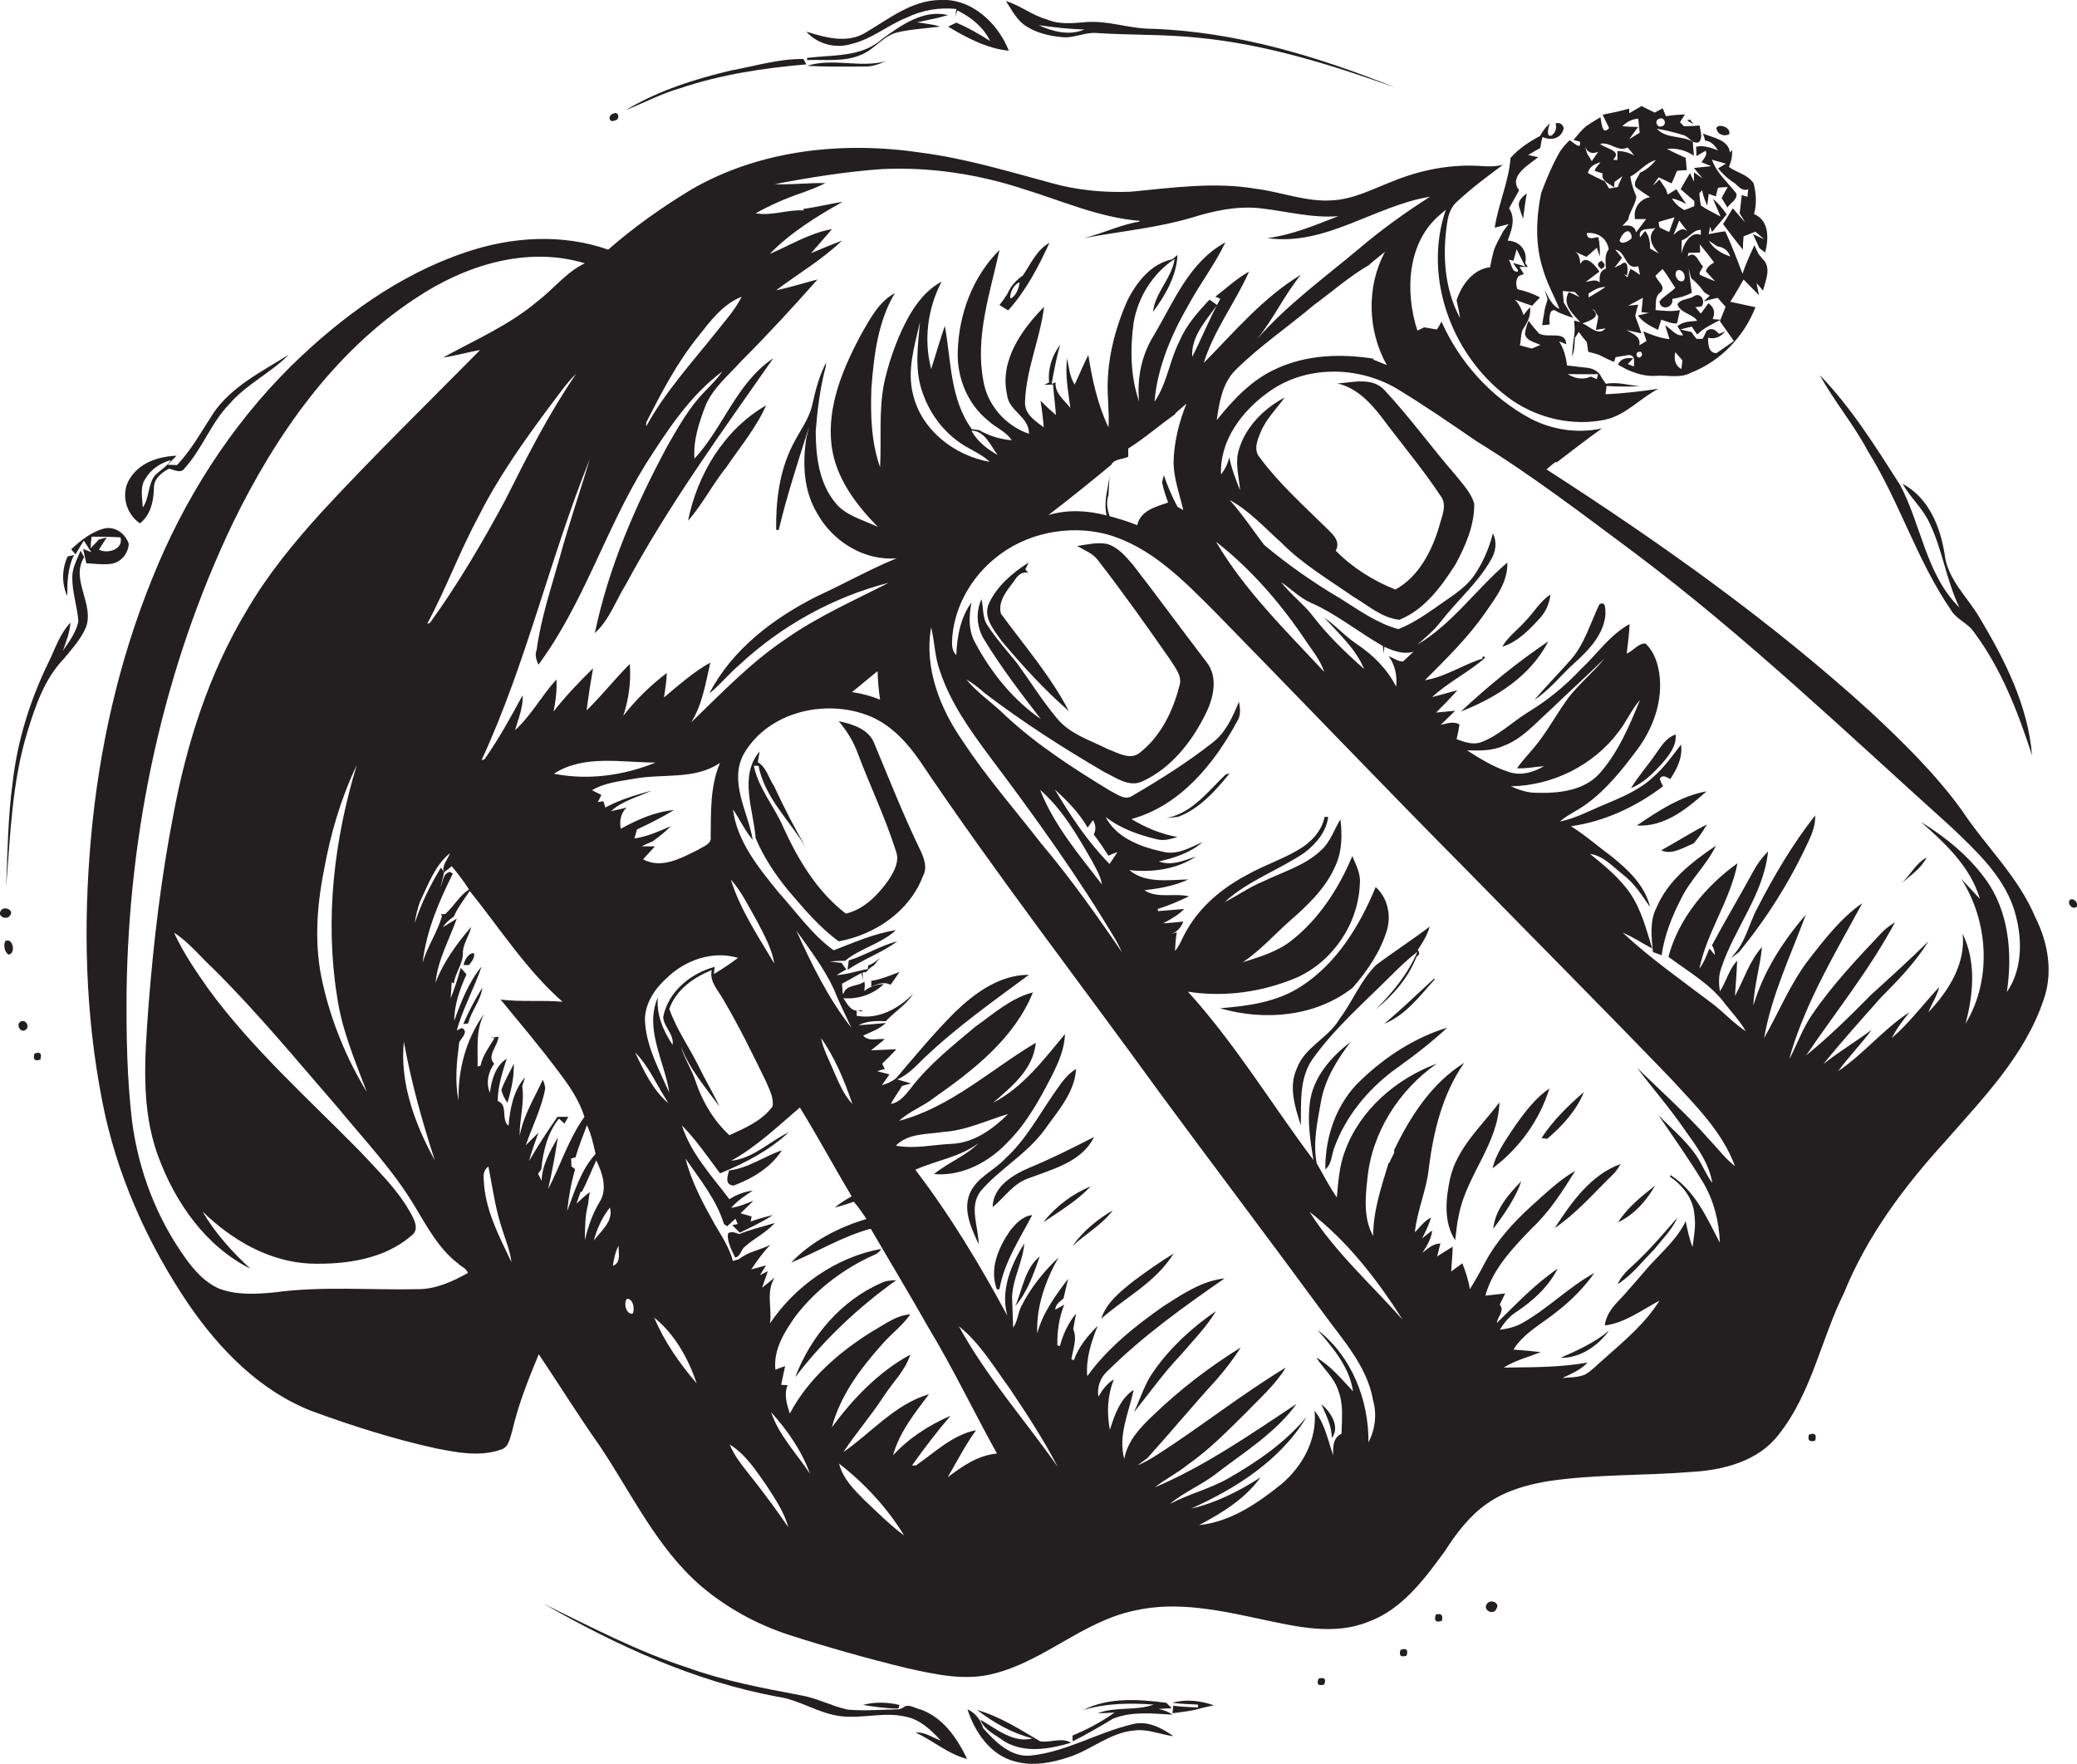 <?xml version="1.0" encoding="utf-8"?>
<!-- Generator: Adobe Illustrator 19.2.0, SVG Export Plug-In . SVG Version: 6.00 Build 0)  -->
<svg version="1.1" id="Layer_1" xmlns="http://www.w3.org/2000/svg" xmlns:xlink="http://www.w3.org/1999/xlink" x="0px" y="0px"
	 viewBox="0 0 577.5 490.3" enable-background="new 0 0 577.5 490.3" xml:space="preserve">
<g>
	<path fill="#231F20" d="M236.8,12.2c5.6-1.3,10-5.2,15.3-7.3c4.3-2.1,9.1-2.9,13.8-2.4c-0.1,0.6-0.2,1.7-0.3,2.2
		c0.1-0.5,0.4-1.4,0.6-1.8c3.8,1.9,7.2,4.6,9.1,8.5c-3-1.9-6.1-3.7-9.4-5.1c-0.6,0.3-1.7,0.8-2.3,1.1c5.2,3.1,10.8,6.1,16.9,6.7
		C277.4,6.3,270-0.6,261.2,0c-7.9,0.2-14.1,5.3-20.6,9.1c-5.1,3.1-11.2,1.3-16.4-0.3C227.3,12.3,232.4,13.6,236.8,12.2z"/>
	<path fill="#231F20" d="M285.5,7.4c2.9,1.8,6.3,2.6,9.6,2.9c3.4,0.5,6.6-1.5,10.1-1.1c9.3,0.6,18.7,0.3,28,1.3
		c18.9,1.8,37.2,7.6,54.9,13.9c-21.6-8.7-44.4-15.6-67.9-16.4c-6.3,0-12.5-2.5-18.9-1.8c-3.4,0.3-7,0.6-10.2-0.8
		c-4.1-1.1-7.4-3.9-11.4-5.1C281.4,2.9,282.8,5.8,285.5,7.4z M301.5,8.2c-4.1,1.8-8.8,0.6-12.7-1.2C293,7.6,297.3,8.1,301.5,8.2z"/>
	<path fill="#231F20" d="M263.6,4.2c-6.8-1.7-13.2,2.9-18.4,6.7c-5.7,5.1-13.8,4.3-20.8,5.2l0,0.6c5-0.2,10.4,0.6,15.1-1.5
		c3.7-1.5,6-5.2,10-6.2c3.9-0.9,7.9-1.1,11.9-1.6L260,7c-1.7-0.3-3.4-0.6-5-0.8c1.9-0.4,3.8-0.8,5.6-1.2
		C261.3,4.8,262.8,4.4,263.6,4.2z"/>
	<path fill="#231F20" d="M436.4,39c-1,1-1.9,2-2.7,3.2c-2.1,3.7-3.7,7.5-5.2,11.5c-1.4,7-1.7,14.3,0.5,21.1
		c1.1,3.9,3.1,7.4,4.6,11.1c-2.2-1-3-3.3-4.1-5.2c0.3,0.8,0.5,1.7,0.8,2.5c-0.3,1.1-0.7,2.2-0.9,3.4l0,0.2c-0.2,0.9-0.5,2.7-0.6,3.6
		c0.5,0,1.6-0.1,2.1-0.2c-0.2-1.6-0.2-5.4,2.3-3.4c0.5,0.2,1.5,0.6,2,0.8l2.2,0.8c-0.9-1.5-1.7-2.9-2.6-4.3
		c-0.1-1.1-0.2-2.1-0.3-3.2c1.1,0.1,2.2,0.2,3.4,0.3c0.3,0.4,1,1.1,1.3,1.4c-1-0.5-2-1-3-1.4c-2,3.4,1.1,6,3.2,8.4
		c-0.4-0.1-1.3-0.4-1.7-0.5c0,1.1,0.2,2.2,0.1,3.3c-0.3,2.2-0.6,4.5-0.7,6.7c0.7-1.6,0.7-3.5,0.8-5.2c0.4-0.5,0.7-1.1,1.1-1.6
		c0.7,1,1.4,1.9,2.2,2.8c0.1,0.9,0.3,1.8,0.4,2.7c1,0.3,2.1,0.5,3.1,0.9l1,0.5c1,0.5,2,1,3.1,1.4c0.1-0.3,0.3-1,0.4-1.3
		c1.2-0.2,2.4-0.4,3.6-0.6c2,0,1.5,1.8,1.5,3.2c-0.4-0.2-1.3-0.5-1.7-0.7c0.4-0.4,1.2-1.2,1.5-1.6c-1.8-0.2-3.5,0-4.2,1.8
		c1.2,0.7,2.5,1.4,3.8,1.9c2.1,0.8,4.2,1.3,6.5,1.2c3.3-0.3,6.9,0.8,10-0.9c8.2-3.2,14.7-10,17.9-18.2c-2.3-0.5-4.6-1-7-1.5
		c1.3-2,2.5-4.1,3.7-6.2c1.4,1.5,2.9,2.9,4.3,4.4c-0.2-0.8-0.5-2.5-0.7-3.4c0.5,0.5,1.4,1.6,1.8,2.1c0.7-2.8,2.5-6.5-0.2-8.9
		c-0.2-0.3-0.7-0.9-1-1.2c-0.3-0.6-0.9-1.9-1.2-2.5c-1.2,2.6-2.4,5.2-3.3,7.9c-1.5-4-3-7.9-4.8-11.8c-1.6,0.2-3.1,0.5-4.6,0.8
		c0.1-0.5,0.3-1.6,0.4-2.1l0.5,1.5c1.4-1.6,2.8-3.3,4.1-4.9c-1.1-1.6-2.3-3.1-3.8-4.3c0.7,1.6,1.4,3.3,2.1,4.9
		c-1.8-1-3.8-1.9-5.5-3.1c-0.2-1.1-0.3-2.3-0.4-3.4c0.2-0.2,0.6-0.6,0.8-0.8c0.2,1.5,0.8,2.9,1.4,4.3c0.1-0.8,0.3-2.4,0.4-3.3
		c0.5,0.2,1.5,0.5,2,0.7c0.1-0.6,0.4-1.8,0.6-2.4c0.7-0.1,2-0.2,2.7-0.2c-0.6,1-1.2,2-1.7,3.1c0.4,0.6,1.2,1.9,1.6,2.6
		c0.8-1.3,2.8-2.1,2.5-3.9c-2.4-3.1-5.5-5.7-6.8-9.4c1.3,0.4,2.6,0.7,3.9,1.1c-0.5,0.3-1.7,1-2.2,1.3c1.3,1.6,2.8,3,4.6,4.1
		c1.1,0.9,2.1,2.4,3.8,1.7c-0.1,0.5-0.2,1.6-0.2,2.1c-0.4-0.1-1.2-0.3-1.6-0.5c-0.2,1.7-0.4,3.4-0.6,5.1c0.5,0.8,1,1.6,1.5,2.5
		c-1.1-1.3-2.3-2.6-3.4-3.9c-0.9,1.5-1.8,2.9-2.7,4.4c1.8,2.4,3.6,4.8,5.5,7.1c0-0.9,0.1-2.8,0.2-3.7c1.1-0.4,2.2-0.9,3.3-1.3
		c0.8,0.7,1.6,1.4,2.4,2.1c-0.8-0.4-2.3-1-3.1-1.4c0.6,1.3,1.2,2.6,1.8,3.9l1.6,1.2c1-3.8,1.2-8.9-3.1-10.7c0.8-2.8,0.6-5.7-0.1-8.5
		c-1.6-2.5-4.7-3-6.9-4.6c0.7-1.5,1-3,0.9-4.7l-0.6,0.7c-0.4-3.6-4.8-4.1-7.5-5.3c0.2,0.5,0.5,1.5,0.6,2c1.7,0.1,2.7,1.4,3.6,2.7
		c-2-0.7-4-1.5-6.1-1c0,0.7,0.1,1.9,0.1,2.6c0.8-0.5,1.7-1,2.6-1.5c0.5,1.3-0.6,2.2-1.2,3.2c0.7,0.3,2,0.8,2.7,1.1
		c-1.6,0.2-3.3,0.3-4.8,0.5c0.8,1,1.6,1.9,2.4,2.9c-0.6-0.4-1.8-1.3-2.4-1.7v2.6c-0.3-0.6-0.8-1.8-1.1-2.4c-0.9,1.5-1.8,3-2.6,4.5
		c1.3,1.1,2.5,2.2,3.8,3.3c0,0.3,0,1,0,1.4c-0.7,0.3-2.1,0.9-2.8,1.1c-1.4-0.8-2.6-1.8-3.4-3.2c1.4,0.2,2.7,0.9,4,1.5
		c-1-1.3-1.9-2.7-2.8-4.1c-0.8,0.5-1.6,1-2.4,1.5c-0.1-0.4-0.4-1.1-0.5-1.5c-0.6-0.9-1.2-1.8-1.8-2.7c-0.4,0.4-1.3,1.3-1.8,1.7
		c0.5-0.8,1-1.5,1.6-2.3c1.2,0.6,2.4,1.1,3.6,1.7c0.5-1.2,1-2.3,1.5-3.5c0.7-0.1,2-0.2,2.7-0.2c-0.1-0.9-0.2-2.5-0.3-3.4
		c-1.8-0.8-3.5-1.6-5.2-2.5c2.7-0.3,5.3,0.4,7.5,1.9c-0.1-1-0.3-2.9-0.3-3.9c-3.2-1.8-7.5-0.8-10-3.6c2.6,0.4,5.2,1.1,7.8,1.9
		c1.3,0.7,2.3,2.5,3.9,1.8c1.2-1.4,0.3-3.1,0.2-4.6c-1.5,0.1-2.9,0.2-4.4,0.2c-0.3-0.3-0.8-0.9-1.1-1.1c0.4-0.6,1.1-1.7,1.4-2.2
		c-1.8,0.1-3.5,0.2-5.3,0.5c-0.2-0.5-0.7-1.7-0.9-2.2c-0.7,0.4-1.5,0.8-2.2,1.2c-1.2-0.6-2.5-1.2-3.7-1.8c-1.2,0.7-2.3,1.3-3.4,2
		l0-1.3c-2.5,0.7-4.9,1.2-7.4,1.7c0.6,1.2,1.2,2.5,1.8,3.7c-2,2.3-2.1-1.8-2.4-3c-1.4,0.8-2.7,1.6-4,2.5c-1.3,1.1-2.4,2.5-3.5,3.8
		l1.8,0.5C439.7,42,437.4,39.4,436.4,39z M461.4,33c1.4-0.6,2.2,1.7,0.7,2.1C460.7,35.7,459.8,33.4,461.4,33z M440,89.9
		c2-0.7,5.5-1.8,2.7-4c0.2,0.1,0.6,0.3,0.7,0.4c0.2,0.4,0.7,1.3,1,1.7c-0.2,1.2-0.4,2.4-0.7,3.7l2.7-0.4
		C444.5,93.6,442,90.7,440,89.9z M441.7,81.6c1.4-0.9,2.9-1.9,4.7-1.8c-1.5,1-3.1,2-4.7,2.9C441.7,82.4,441.7,81.9,441.7,81.6z
		 M450.6,73.6c-0.4,0.2-1.3,0.6-1.7,0.8c0.7-0.9,1.4-1.8,2.1-2.7c-0.5-0.6-1.4-1.7-1.9-2.3c3.2,0.5,2.6,5.8,6.4,4.6
		c0.1,0.6,0.4,1.8,0.5,2.4c-0.9-0.5-1.7-1.3-2.7-1.6c-0.2,0.6-0.6,1.7-0.8,2.3c-0.3-0.2-0.7-0.7-1-0.9l0.9,0.4
		C452.6,75.4,452.9,71.6,450.6,73.6z M450.3,66.9c0.4-1.1,1.3-2.8,2.6-2.6c0.6,0.5,0.9,1.2,0.7,2C452.9,67,450.9,68.2,450.3,66.9z
		 M456.3,97.8l0.3,0.8C455.6,100.9,453.8,97.5,456.3,97.8z M467.5,102.6c-1.8-1-2.1-2.8-1.7-4.7c0.7,0.8,1.3,1.5,2,2.3
		C467.7,100.7,467.6,101.9,467.5,102.6z M482.1,94.8c-1.6,1.1-3.2,2.3-4.9,3.4c-2.3-0.2-2.2-2.5-2.3-4.3c2,0.5,3.6-0.3,4.8-1.8
		c-0.4,0.2-1.3,0.6-1.8,0.7c-1.1-1.4-2.2-1.7-3.4-0.8c-0.3,0.6-0.8,1.7-1.1,2.2c-0.4,0-1.3,0-1.7,0c-0.5-0.6-1-1.3-1.4-1.9
		c-1-0.2-2.1-0.5-3.1-0.7c1-0.3,2.1-0.5,3.2-0.8c0.4,0.6,1.1,1.7,1.5,2.2c1.8-1.8,4.2-2.9,6.5-4.1l-2.2-0.2c0.8-1.8,0.4-3.3-1.2-4.4
		c-0.7,1-1.4,2-2.1,2.9c-0.5-0.6-1-1.2-1.5-1.8c0.4,0,1.3-0.2,1.7-0.2c1.2-1.4-0.2-4-2-2.9c-1.4,1-3.8,0.7-4.7,2.3
		c0.8,2.5,4.4,2.7,5.5,4.6c-1.9,0.2-3.9,0.1-5.5,1.5c0.4,0.6,1.2,1.9,1.6,2.5c-2,0.4-3.4-1.9-5-2.7c0.4,1.3,0.8,2.5,1.2,3.8
		c-2.6-0.3-5-1.2-7.3-2.2c0.3,0.9,0.6,1.8,0.9,2.7c-0.5,0.3-1.5,0.9-2,1.2c0.5-2.5-1.9-3.2-3.5-4.2c1.4,0.3,2.7,0.6,4.1,0.9
		c-0.3-1-1-2.9-1.4-3.9c-0.1-0.3-0.3-0.8-0.3-1.1c0.2-1,0.5-2,0.8-3c-0.7,0.1-2.1,0.2-2.8,0.3c1.4-0.7,2.7-1.5,4.1-2.2
		c-0.1,1.3-0.3,2.6-0.4,4c0.5,0,1.6,0.2,2.1,0.2c-0.8,0.2-2.3,0.5-3.1,0.7c1.4,1.9,3.5,3,5.6,4c0.3-0.9,0.6-1.9,0.9-2.8
		c1.5,0.4,2.9,1.2,4.4,1c0.2-0.9,0.6-2.8,0.8-3.7c-2.3,0.5-4.5,0.2-6.8,0c0.2-1.5-0.2-3.4,1-4.6l0.5-0.4c1.5-1.6-1-3-1.5-4.5
		c0.6-0.7,1.3-1.3,2-1.9c1.3,1.7,2.3,3.5,3.5,5.2c-1.3,1.4-3.2,2.3-4.4,3.8c0.2,2.6,3.9,2,3.6-0.7c1.9-0.3,3.7-0.8,5.4-1.7
		c-0.3-2.3-0.6-4.5-0.9-6.8c0.2,0.9,0.5,1.8,0.7,2.7c1.3,1.1,2.6,2.4,3.6,3.9c0.4,0.3,1.2,0.8,1.6,1c-0.4,0.4-1.2,1.2-1.7,1.6
		c1.3-0.4,2.6-0.7,3.9-1c0.7,0.8,1.4,1.6,2.2,2.5c-0.5,1.3-1.1,2.7-1.6,4C479.5,91.1,480.8,93,482.1,94.8z M466.3,75.2
		c1.6-0.7,2.8,1.9,1.7,2.9C466.5,78.8,465.2,76.2,466.3,75.2z M477.5,68.5c1.8,0.2,3,1.2,3.6,2.8c-2.5-0.8-4.7-2.2-6-4.4
		C475.9,67.4,476.7,68,477.5,68.5z M476.6,73c-1,0.5-2,1.3-2.3,2.4c0.8,0.9,1.7,1.9,2.6,2.8c-1.3-0.5-2.5-1-3.8-1.6
		c-1.4-0.4,0.3-1.8,0.4-2.6c-1.3-1.1-2-4.5-4.2-2.7c0-0.3,0.1-0.8,0.2-1c0.8,0,2.4-0.1,3.2-0.1c0-0.6,0-1.7-0.1-2.3
		C474,69.6,475.4,71.3,476.6,73z M472.9,63.9c0,0.3,0,1,0,1.4c-2.8-1.2-5,2.8-5.4,5.3c0-1.3,0.1-2.6,0.1-3.8
		C469.7,66.2,470.6,63.9,472.9,63.9z M466.9,61.3c0.7,1,1.5,2,2.3,3c-1.5-1.3-2.7,0-3.9,1C465.9,63.9,466.4,62.6,466.9,61.3z
		 M465.6,60.4c-0.5,1.4-1,2.7-1.5,4.1c-0.9-0.4-1.8-0.8-2.7-1.3c-0.1-0.4-0.2-1.1-0.2-1.5C462.7,61.2,464.1,60.9,465.6,60.4z
		 M460.3,63.4c-2.5,2.3-1,5.1,1,7.1c-0.9-0.5-1.7-0.9-2.5-1.4c0-1.8-0.2-3.5-1.4-4.9L456,66C455.4,63.1,458.5,63.9,460.3,63.4z
		 M460.4,44.5c-1.2,1.5-2.7,2.8-4.4,3.5c-0.5,1.3-2,2.6-1.2,4c1.2,1,2.6,1.9,4,2.8c-3,0.6-4.7,3.1-4.2,6.1c0.8,0,2.3,0,3.1,0
		c-1,1.3-1.9,2.5-2.8,3.7c-0.4-2-2.1-2.1-3.8-1.8c0.4-0.4,1.2-1.3,1.6-1.7c0.4-2.3,2-4.1,2.3-6.4c-0.8-1.8-1.4-3.7-1.7-5.6
		C455.7,47.9,457.5,45.3,460.4,44.5z M455.5,33c0.1,1.3,0.3,2.6,0.4,3.9c-1,0.6-1.9,1.2-2.9,1.8c0.8-1.1,1.6-2.3,2.5-3.4
		c-1.5,0-3-0.1-4.4-0.2C452.2,33.9,453.8,33.1,455.5,33z M452.5,41c0.7,0.7,1.3,1.5,1.9,2.3c-1.4-0.9-3-1.3-4.7-1.3
		c0,0.6,0,1.9,0,2.5c-0.3,0-0.9-0.1-1.2-0.1c2.7-2.6-2.1-3-3.6-4.4C447.7,39.3,449.9,42.4,452.5,41z M445,45.1
		c-0.5,0.8-1.4,1.4-1.6,2.4c0.5,0.2,1.6,0.5,2.2,0.7c-0.5,2.2,1.9,2.8,3.2,3.9l0.1-1.5c0.7-0.5,1.4-1,2.2-1.6c-0.5,1-0.9,2-1.3,3
		c-0.6,0.1-1.8,0.3-2.4,0.4c-0.3-0.5-0.9-1.5-1.2-2c-1.6-0.7-3.2-1.5-4.7-2.3C441.9,46.3,443.4,45.6,445,45.1z M444.4,42.2
		c-0.6,0.8-1.2,1.7-1.8,2.6c-0.3-0.5-1-1.6-1.3-2.1c-0.3-0.9-0.5-1.8-0.8-2.7C441,42,442.1,43.1,444.4,42.2z M441.1,71.4
		c1-0.8,1.9-1.7,2.9-2.5c0.2,0.6,0.6,1.8,0.8,2.4c0.1-1.8,0-3.6-0.4-5.4c-1.4,0.2-3.1,1-3.2-1.1c3-0.3,5.6,1.4,6.1,4.5
		c-1.3,1.6-0.8,3.6-0.8,5.4c-1.8,0.6-1.8,2.2-1.7,3.8c-1.2-1-2.6-0.3-3.9-0.1c1.3-1,2.5-1.9,3.8-2.9c-1-1.6-3.9-5-5.3-2.1
		c-0.1-1.4-0.3-2.7-1.4-3.4C439,70.5,440,70.9,441.1,71.4z"/>
	<path fill="#231F20" d="M170.9,33.5c1.6-0.1,1.2-2.8-0.4-1.9C169,31.9,169.2,34.3,170.9,33.5z"/>
	<path fill="#231F20" d="M469.9,33.2l-0.8,0.3c0.4,0.3,1.3,0.7,1.8,1C470.6,34.2,470.1,33.5,469.9,33.2z"/>
	<path fill="#231F20" d="M545.5,225.3c-7.3-10.1-16.3-18.9-25.4-27.4c-27.8-25.3-58.6-47.1-90.1-67.4c0.8-0.7,1.6-1.4,2.4-2l0.5,0
		c4.2-3.2,8.3-6.4,12.5-9.4c-6.7,1.5-13.8,0.4-19.8-2.7c-11-5.9-19.8-15.7-24.8-27c-0.3,0.6-0.9,1.7-1.3,2.2
		c-1.2-0.2-2.3-0.4-3.5-0.6c-0.5,0.2-1.4,0.7-1.9,0.9c-3.5-10.7-2.9-24.6,6.4-32.3l1.5-1.3c-6.6,19.3,2.1,41.7,18.6,53.1
		c7.4,5,16.8,7.1,25.6,5.3c5.8-1.2,9.8-6,14.9-8.6c-4.9,0.7-9.8,1.3-14.7,1.5l0.3-2.3c3.1,0.2,6.2,0.2,9.3,0.1
		c-3.2-0.3-6.3-1.3-9.5-0.7c-0.3-0.4-0.9-1.3-1.2-1.8c-0.8-1.8-2.6-2.6-4.5-2.7c-1.7-0.2-3.4-0.4-5.1-0.6c-0.3-2.4-0.9-4.7-2.2-6.7
		c0.5,0.2,1.5,0.6,2,0.8c-0.2-4-5.1-1.5-7.6-3c-1-1.1-2-2.3-2.9-3.5c-0.5,1.1-0.8,2.3-1,3.6c0.4,2,2.7,2.3,4.3,3.1
		c-0.8,0.3-1.6,0.7-2.4,1c-1.1-0.3-2.2-0.6-3.3-0.9c0.1-0.3,0.2-1,0.2-1.3c0.1-1,0.2-2,0.5-2.9c1.2-1.9,2.5-3.9,2.1-6.4
		c-0.6,0.7-1.2,1.4-1.8,2.2c-0.5-1.6-1.2-3.1-2.4-4.3c1.6,0.6,3.2,1.2,4.8,1.7c0.5-0.6,1.6-1.7,2.2-2.3c-2-1.1-4.1-1.8-6.3-2.3
		c-0.5-1.4-0.4-2.6,0.3-3.6c0.4-0.2,1.1-0.5,1.5-0.6c-0.3-0.5-0.9-1.5-1.2-2c0.6,0,1.8,0,2.3,0c-0.2-0.3-0.5-0.8-0.7-1.1
		c0.7-3.4-1.5-6.1-4.9-6.2c1.1-2.9,2.3-6.1,0.4-9c0.9-1.7,1.9-3.3,2.8-5c-3.1-3.9,2.7-7.1,5.3-9.2l-2.8-0.6c1.1-0.7,2.2-1.3,3.3-1.9
		c0.1-0.2,0.2-0.7,0.2-0.9c0.1-0.6,0.3-1.7,0.5-2.2c2.5,1.1,5.3,0.4,5.9-2.5c-0.4-1.2-1.2-1.6-2.3-1.3c1.1,3-3.6,6-1.6,0
		c-1.1,1-2,2.2-2.7,3.5c-3,1.6-5.9,3.5-8.2,6.1c-0.5,6.7-3.4,12.8-4.4,19.4c1.3-0.3,2.6-0.7,3.9-1c-0.6,0.7-1.1,1.4-1.6,2.1
		c-0.9,1.8-2,3.5-2.6,5.4c-0.4,1.5-0.7,3-1,4.5c-4.7,0.5-8,5-9.3,9.2c0.4,1.7,0.7,3.3,1,5c-4.4-8.1-5-17.7-3.6-26.7
		c0.3-2.2,1.1-4.4,2.9-5.9c4-3.7,8.3-6.9,12.6-10.1c-1.8,0.5-3.7,0.5-5.5,0.4c-8.7-0.7-17.4,1-25.4,4.3c-5.4,2.1-10.7,4.9-16.6,5.2
		c-7.2,0.5-14-2.3-21.1-3.2c-11.6-2-23.3-0.3-34.9,0.8c-7.4,0.3-14.9-0.4-22-2.4c-11.9-3.2-23.7-6.8-35.9-8.4
		c-21.7-3.3-45-1-64.3,10.2c-8.1,4.9-15.9,10.4-23.1,16.7c-12.8-4.5-27-3.6-39.8,0.8c-18.4,6.2-34.5,18-48.3,31.5
		c-16.9,16.7-29.9,37.2-38.7,59.2c-9.3,22.9-14.8,47.4-17,72c-2.2,24.4-1.6,49.1,3.1,73.1c3.9,20.3,12.5,39.6,24.1,56.7
		c8.6,12.5,19.8,24,34.2,29.6c11.2,4.1,22.5,7.7,34.2,10.3c6,1.2,12.5,2.5,18.4,0.4c2.2-0.6,2.5-3.3,3.1-5.1
		c1.7-7.4,4.5-14.4,7.4-21.4c5.6,8.3,10.9,16.9,16.7,25.1c9.1,13.5,16.1,28.8,28.6,39.5c7.1,6,15.4,10.5,24.2,13.4
		c10.9,3.5,21.9,6.6,33,9.3c7.8,1.7,16,3.6,24,1.5c14-3.5,24.8-14.5,39-17.5c12-2.8,24.3,0,36,2.5c9.5,2,19.7,4.4,29.1,0.6
		c9.4-3.4,15.6-11.8,21.3-19.6c3.2-5,6.9-9.9,11.8-13.3c5-3.5,10.9-5.2,16.9-6.2c13.3-2,26.7-1.5,40.1-2.6c8.8-0.5,18.4-3,24-10.3
		c9.2-11.5,11.8-26.5,18.2-39.4c6.4-15.8,16.7-29.6,28.1-42.1c10.5-12,22.2-23.9,27.4-39.4c2.7-7.5,1.3-15.8-2.2-22.8
		C561.2,243.7,552.1,235.3,545.5,225.3z M444.3,104c-0.1,0.3-0.2,1.1-0.3,1.4c-0.4-0.2-1.3-0.5-1.7-0.7c-2.2,1-4.5,0.5-6.4-0.7
		C438.6,104,441.4,104.1,444.3,104z M420.8,72.5c0.3-1.1,0.6-2.1,0.9-3.2c0.8,1.6,1.6,3.2,2.4,4.8c-0.8-0.3-2.5-0.7-3.4-1
		c0.3,0.5,1,1.5,1.4,2l-0.1,0.4c-1.7,0.3-1.7-2.2-2.5-3.3L420.8,72.5z M179.7,117.4c4.2-8.2,8.5-16.5,14.3-23.7
		c3.4-4.3,6.9-9.1,12.2-11.2c-1.8,3.7-4.7,6.8-7.2,10c-6.7,8.4-14.1,16.5-19.3,26C179.6,118.2,179.7,117.7,179.7,117.4z
		 M149.7,184.8c12.6-17,18.7-37.8,29.8-55.7c6-9.4,12.3-19.1,21.3-25.8c-1.3,2-3.1,3.7-4.7,5.4c-4.4,4.4-7.5,10-10.6,15.4
		c-8.8,16.4-16.3,33.6-20.1,51.9c4-3.6,5.8-9,8.6-13.5c11.9-22.1,26.7-42.4,41-62.9c-10.2,6.8-13.9,19.3-21.9,27.9
		c-0.4-5.1,1.3-10.1,3.1-14.8c2.1-4.9,6.3-8.3,9.8-12.2c7.4-7.4,14.4-15,21.3-22.8c-3.9,1-7.6,2.2-11.5,3
		c6.1-4.6,12.8-8.5,18.3-13.8c-2.9,1.1-5.8,2.3-8.6,3.5c1.9-2.2,3.9-4.4,5.8-6.7c-6.2,1.1-11.6,4.5-17.3,6.9
		c5.9-6,13-10.4,20.3-14.5c-3.7,0.6-7.3,1.5-11,2l0.2,0.4c-4.5-0.3-8.9,1.6-13.4,0.8c4.1-2.3,8.5-4.2,12.9-5.7
		c2.2-0.8,4.4-1.6,6.5-2.7c-4.7-0.1-9.4,0.5-14.1,0.3c9.9-1.9,19.9-3.5,30-4.2c13.2-0.6,26.5,1.4,39,5.5c10.8,3.3,21.2,8,32.5,8.9
		c0,0-0.1,0.2-0.1,0.2c-5.3,0.9-10.2,3.3-15.4,4.6c10-1.9,20.2-2.8,30-5.7c6.1-1.9,12.5-3.3,19-2.6c7.2,0.8,14.4,2.8,21.7,2.2
		c-6.4,2.5-12.8,5.2-19.7,6.1c16.2,2.3,29.8-9,45.2-11.5c-6.9,4.4-13.6,9.2-19.8,14.5c-9.7,8.1-20,15.6-28.3,25.1
		c4.6-5.6,7.6-12.3,12.2-17.9c-10.5,6.3-18.5,15.9-27,24.5c2.8-9.1,8.8-16.8,12.6-25.4c-3.4,1.9-6.3,4.6-9.4,7
		c0.4,0.1,1.1,0.4,1.4,0.6c-2.9,5.2-5.1,10.8-7.8,16.1c-0.4-5.7,3.9-10.1,6.9-14.4c-0.7-0.5-1.4-1-2.1-1.5c-3.2,3.4-6.4,7-8.3,11.4
		c-2.8,5.5-3.5,11.9-7,17c0.8-9.6,4.7-18.7,9.5-27c3.2-5.9,7.3-11.2,10.2-17.3c-10,5.4-14.3,16.4-19.8,25.7
		c-3.5,5.5-4.8,12.1-4.2,18.5c-2.4-7-2.5-14.6-1.5-21.9c1.2-7.1,5.4-13.8,11.4-17.7c-0.8,5.4-5.5,9.4-6,14.7
		c3.4-4.6,6.5-9.9,6.8-15.8c-0.4,0.3-1.1,0.9-1.5,1.2c-5.9,1.2-10,6.5-12.5,11.6c-3.1,7-5.1,14.5-5.4,22.1c-0.2,4.3,0.5,8.7,0.2,13
		c-3-6.3-4.5-13.2-5.6-20.1c-1.4,2.7-2.5,5.5-3.8,8.2c-1.4-2.2-1.6-4.8-2.1-7.3c-0.6,4.6,0.3,9.2,0.9,13.8c-1.6-2.1-4.4-4.1-4.1-7.1
		c-0.3,0.1-0.8,0.3-1.1,0.4c0.7-3.7,1.3-7.3,2.4-10.9c-2.3,3-3.5,6.8-3.1,10.5c-0.3,0.2-1,0.5-1.4,0.7c0.6,0,1.9-0.1,2.5-0.1
		c0.2,2.9,0.6,5.7,0.8,8.5c-1.5-1.3-2.9-2.6-4.3-4c0.4,2.4,0.7,4.9,0.9,7.4c-2.4-1.8-5.4-3.7-5.2-7.1c0.3-9,4.2-17.5,5.3-26.4
		c-6.3,6.4-12.4,15-10.3,24.4c0.4,4.6,6.2,6.1,6.1,10.9c-6.5-2.2-11.6-8-12.7-14.8c-2.3-12.3,1.9-24.4,4.5-36.3
		c-7.4,7.3-11.3,17.8-11.6,28.1c-0.3,7.3,2.7,14.7,8.4,19.3c2.1,2,5,3,6.6,5.5c-3.2-0.3-6.3-1.2-9-2.8c-0.5-0.1-1.6-0.2-2.1-0.3
		c-6.1-8.4-5.7-19-7.5-28.7c-1.4,4-2.5,8-3.8,12c-2.1-8.2-1-16.8,2.9-24.3c-5.4,2.9-8.7,8.4-11.2,13.8c-2.1,4.7-3.7,9.5-4.8,14.5
		c-1.5,7.7-0.7,15.5-1.1,23.3c-2.5-7.1-2.7-14.8-2.4-22.2c0.7-9,1.8-18.3,6.5-26.2c-4.5,2.4-6.9,7.2-9.4,11.5
		c-5,9.4-9.5,19.9-8.2,30.8c1.1,9,6.8,16.5,12.9,22.7c-4.1-2-9-3.1-11.9-6.8c-4.5-5.5-5.4-13-5.4-19.9c0.5-6,1.2-12,2.8-17.9
		c0-0.3,0.1-0.8,0.1-1.1c-1.9,3.6-2.9,7.5-3.8,11.5c-0.9,4.2-3.6,7.6-5.5,11.4c-3.7,7.3-4.7,15.5-4.6,23.6c0.2,0,0.5,0,0.7,0.1
		c2.3-9.7,5.4-19.1,8.4-28.6c-0.2,1-0.5,2-0.7,2.9c-1.1,7.1-0.8,14.7,3,21c4.3,7.8,13.1,13.3,22.1,12.5c-7.5,3.1-14.6,7.1-22,10.5
		c-12.2,6.1-23.7,14.8-30.1,27.1c3-2.4,5.4-5.4,8.3-7.9c11.7-10.9,26.1-18.9,41.6-22.9c-9.7,5-19.8,9.4-28.7,15.7
		c-9.7,6.5-17.8,15-26.2,23.1c3.1-5,4-10.9,5.3-16.6c-4.7,2.6-8.8,6.3-12.9,9.7c0.4-2.3,0.7-4.5,0.8-6.8c-4.5,3.4-8.6,7.4-12.1,11.9
		c1.5-4.6,2.2-9.5,1.8-14.4c-4.2,4.2-7.8,8.8-12,12.9c0.5-3.9,1.1-7.8,1.8-11.7c-3.9,3.8-7.7,7.8-11,12c0.6-2.9,1-5.9,0.8-8.9
		c-4.1,4.5-7,10-11.5,14.1c0.9-3.2,2.3-6.3,2.1-9.7c-3.3,6.1-6.6,12.1-10.6,17.8c-0.2,0.1-0.6,0.2-0.8,0.2
		c12.5-27,19-56.2,30.1-83.7c-2.7,9-5.8,18-8.3,27.1c-2.4,8.6-5.3,17.1-6.5,26C148.6,182.2,149.2,183.5,149.7,184.8z M388.2,190.9
		c-2.5-4.9-6.4-8.8-10.9-11.8c-3.3-2.2-5.9-5.2-9.1-7.4c4.1,4.5,8.7,8.6,11.1,14.3c-5.2-4.6-10.2-9.4-14.4-14.9
		c-2.6-3.3-6.1-5.9-8.7-9.3c2.7,1.9,5.1,4.3,8.1,5.7c7.2,3.1,13.3,8.2,20.2,12.1c0.1,0.5,0.2,1.6,0.3,2.1l0.1-1.9
		c2.6,1.2,5.3,2.2,8.1,1.4c-1,0.9-1.9,1.8-2.9,2.7c-1.5,0-2.7-1-4-1.5C387.9,184.9,388.5,187.8,388.2,190.9z M362.5,177.3
		c2,3.1,4.5,5.9,5.7,9.5c-10.7-11.5-22.1-22.6-30.1-36.2C347.6,158,355.7,167.3,362.5,177.3z M385.6,101.5c-1.2-0.5-2.5-1-3.7-1.5
		l-0.1-0.3c-9-1.4-18.5-1.1-26.9,2.8c-6.8,3-12,8.6-16.6,14.3c0.7-4.8,1.5-10.1,5.1-13.8c6.7-6.7,14.6-12,21.8-18.1
		c5.2-3.8,10-8.1,15.6-11.3l0-0.1c1.4-1.2,2.8-2.3,4.3-3.5C379.9,79.6,380.2,91.9,385.6,101.5z M329,141.8l-1.6-0.9
		c-1.5-2.8-2.8-5.8-3.8-8.8c-0.1,0.5-0.4,1.5-0.5,2c0.4,1.9,1,3.8,1.7,5.6c-3.4,1.2-7.7,2.2-8.6,6.3c-2.5-1-5.1-1.8-7.7-2.5
		c-0.6-1.9-1-3.9-0.3-5.8c0.1-1.7,0.2-3.4,0.3-5.2c-0.5,3.6-1.7,7.2-0.8,10.8c-5.3-1.4-10.9-1.7-16.2-0.1c5.9-4.5,11.7-9.2,17.5-14
		c0.7-1.6,3.2-1.5,4.7-2.2c0-0.6,0-1.8,0-2.3c4.6-2.9,8.7-6.5,13.1-9.6l0-0.2c1-0.9,2.1-1.8,3.1-2.7c-2.1,5.2-3.5,10.8-3.6,16.5
		C326.4,133.2,328,137.5,329,141.8z M308.2,237.9c0.8-0.4,1.6-0.7,2.5-1c-0.7,1.1-1.5,2.2-2.2,3.3c-6-6.1-10.8-13.3-15.2-20.7
		c3.4,3.1,6.8,6.5,9.1,10.6c0.5-0.7,1-1.4,1.5-2.1c0.8,1.3,0.9,2.7,0.2,4C305.6,233.9,306.9,235.9,308.2,237.9z M303.6,239.3
		c1.1,2.1,2.4,4.2,2.8,6.6c-6.4-8.3-13.3-16.4-17.2-26.3C295.4,225,299.5,232.2,303.6,239.3z M310.4,261.6c0.5,1,1.1,2.1,1.6,3.2
		c-7.1-10.4-14.4-20.7-22.5-30.3c-7.3-9.4-15.2-18.4-21.7-28.3c-6.4-9.1-10.9-20.5-8.9-31.8c1,4.1,1,8.4,2.5,12.3
		c2.9,8.7,8.2,16.1,13.6,23.4C287.5,226.7,299.7,243.6,310.4,261.6z M253.9,109.8c-1.8-6.8,0.4-13.7,1.9-20.3
		c-0.6,6.6-1.6,13.5,0.8,19.9c2.2,6.3,6.7,11.9,12.6,15.1c2.1,1.2,4.2,2.2,6,3.9C265.5,126.7,256.3,119.7,253.9,109.8z M270.1,119.7
		c3.8,0.1,5.3,4.2,7.3,6.8C274.4,124.8,271.7,122.7,270.1,119.7z M244.7,194.5c-2.5-1-5.1-1.7-7.8-2.1c2.4-1.9,4.7-3.9,7.1-5.8
		C244.1,189.3,244.3,191.9,244.7,194.5z M194.3,296.5c-2.7-5.4-6.2-10.3-8.2-16c1.8-5.3,6.8-8.8,11.8-10.8c-0.7,3.2,1.7,5.5,3.1,8
		c4.4,7.4,8.2,15.2,12,23c0.9,2.2,2.2,4.4,1.8,6.9c-2.9,4-7.6,6-12,8c-4.4-4.1-7.5-9.3-9.4-15c-1.1-3.4-3.2-6.4-4.1-9.8
		c2.3,6.3,6.8,11.4,10.7,16.8C198.3,303.8,196.1,300.3,194.3,296.5z M186.1,303.8c-2.7-6.1-6.1-12.3-6.7-19c-0.6-5.1,2.4-9.7,6-12.9
		c5.1-5,12.8-7.7,19.8-5.6c-2.1,1.6-4.4,3.1-6.7,4.5l0.2-2c-6.7,1.8-12.9,6.9-14.3,13.9c0.1,2.8,3.1,4.8,2.6,7.8
		c-2.6-4-4.5-8.3-4.1-13.2C179.1,286.1,184.8,295.1,186.1,303.8z M203.2,244.5c3.1,3.5,5.1,7.8,7.4,11.8c1.9,3.7,4,7.4,4.7,11.6
		C210.8,260.3,205.8,252.9,203.2,244.5z M182.3,212c-8.9,3.6-18.8,5-28.3,3.1C162.4,209.7,172.9,212,182.3,212z M122.9,254.6
		c-1.2,4.5-4.1,8.5-5.4,13.1c1-8.8,4.5-17,8.4-24.8c-0.2-0.1-0.5-0.4-0.7-0.5c-2.1,0.3-2,2.7-2.7,4.2c0.3-1.4,0.7-2.8,1-4.1
		l-0.9-1.3c-3,4.9-5.5,10-7.3,15.5c0.3-2.1,0.8-4.1,1.5-6.1c2.3-4.7,4.1-10,8.3-13.4c-0.6,1.8-2.3,3.3-1.7,5.3
		c0.6-0.4,1.7-1.2,2.2-1.7c1.7,2.1,3.4,4.2,4.8,6.5c-2.7,1.7-4.2,4.7-6.6,6.8c-0.3,0-1,0.1-1.3,0.1L122.9,254.6z M120.9,322.6
		c-5.5-10-9.8-21.5-8.6-33C114.3,300.8,117.4,311.8,120.9,322.6z M119.6,173.1c-0.2,0.1-0.6,0.3-0.8,0.3c5.2-9.7,9-20.1,14.2-29.7
		c5.4-10.8,12.4-20.7,19.6-30.4c2.5-3.2,4.7-6.6,7.6-9.4c-7.6,11.1-13.7,23.1-19.7,35.1C134.2,150.7,127.4,162.3,119.6,173.1z
		 M116.3,358.4c-13.3,0.3-26.8-0.9-40,0.9c-5.2,0.5-10.6,0.8-15.5-1.1c-3.8-1.7-6.6-4.8-9-8.1c-8.2-11.3-13.3-24.6-15.1-38.5
		c-1.4-11.9-1.6-24-1.5-36c0.6-44.8,10.2-89.8,29.6-130.3c11.8-24.2,27.9-47.4,50.8-62.4c13.6-9.1,30.9-14.6,47-9.7
		c-5.2,2.5-8.7,7.2-13.2,10.6c-7.8,6.6-17.3,10.7-26.2,15.6c3.5-0.5,6.9-1.5,10.3-2.1c-14.8,15-29.9,29.7-44.2,45.2
		c-7.7,8.5-15,17.4-20.8,27.4c-10.4,17.3-16.6,36.8-20.3,56.6c-3.4,17.5-5.5,35.2-6.9,53c-1,14-2.3,28.5,2.7,42
		c4.7,12.8,13.2,25,25.6,31.2c-5.1-4.7-9.8-9.9-13.3-15.9c8.1,7.9,18.5,14,30,14.5c9.7,0.3,20.5-1.2,28-7.7c2.6-1.8,0.7-4.9-0.5-7
		c-3.5-6.1-8.6-11-13.4-16.2c-14.5-14.8-30.2-28.7-42.5-45.5c-3.5-5-7-10.1-9.5-15.6c4.2,2.7,7.3,6.7,11,10.1
		c12.3,12.2,23.2,25.5,34.5,38.5c7.4,9,15.5,17.5,21.5,27.6c3.4,5.6,6.6,11.7,12,15.8c0.9,0.9,2.3,1.3,2.7,2.6
		C125.8,356.3,121.2,358.4,116.3,358.4z M93.7,276.9c1.3,9.3,5,18,8.3,26.7c-5.6-9.2-9.8-19.4-12.2-29.9
		c-2.5-10.5-1.8-21.4,0.3-31.9c1.8-10,4.7-19.9,9.1-29.1C92.9,233.4,90.3,255.4,93.7,276.9z M134.5,327.7c-0.2-1.3,0.2-2.6,1.3-3.4
		c1.1,5.5,1.8,11,3.5,16.4c1,3.4,2.5,6.7,2.9,10.2C138.7,343.5,134.7,336,134.5,327.7z M150.6,328.3c-0.3-0.7-0.7-1.3-1-2
		c0.2-0.3,0.7-0.9,0.9-1.2c0.5-5,1.7-10.1,4.9-14.1c0.4,0.3,1.2,1,1.5,1.4c0.4-0.6,0.8-1.3,1.1-1.9c-1,0-2,0-3,0
		c-2.8,4-5.5,8.1-7.9,12.3c0.7-2.7,1.7-5.3,2.6-7.9c-0.9,0.9-2.7,2.7-3.5,3.5c1.8-5.3,4.4-10.3,5.4-15.8c-0.1-0.8-0.3-1.7-0.7-2.4
		c-2.3,5.1-5.4,9.9-6.4,15.6c-0.1-4.6,1.4-9.2,0.7-13.8c0.2-0.6,0.6-1.9,0.8-2.5c-3.3,3.7-4.2,8.8-4.6,13.5c-2.2-1.8,0-5.8-3-6.9
		c0-4.1,1.3-8,2.5-11.8c-3.2,2.1-4.2,5.9-4.7,9.5c-1.1-2.8-0.5-5.6,1.2-8.1c-2.2-2.1,1.1-5,1.2-7.5c-0.6,0.1-1.7,0.3-2.3,0.3
		c0.3,0,0.9,0.1,1.2,0.1c-1.5,2.5-3.3,4.8-3.9,7.7l-0.8,0.2c0.1-5-0.6-10,1.8-14.6c-5,6.9-7.3,15.5-7.1,24
		c-1.1-5.3-0.5-10.8,0.2-16.2c0.7-1.2,2.7-3,0.7-3.9c-0.4,0.2-1.1,0.5-1.4,0.7c1.7-6.2,4.9-11.8,6.9-17.8c-3.6,4.4-5.7,9.8-7.6,15.1
		c0-4.5,1.6-8.9,3.4-12.9c-0.5-0.6-1-1.2-1.6-1.8c-0.8,2.9-1.7,5.7-2.8,8.5c0.1-1.5,0.2-3,0.3-4.5l0.6,0.3c0.4-3.1,2.7-5.6,2.5-8.8
		c0.2-2.5,1.8-4.5,2.3-6.9c-4,4.7-7.7,9.7-9.9,15.5c0.6-6.3,3.8-11.9,5.9-17.8c-1.3,0.8-2.6,1.6-3.9,2.4c0.8-1.2,1.9-2.2,3.1-3
		c1.1-2.6,2.9-4.8,4.4-7.1c8.4,10.4,15.7,21.9,25.8,30.8c-5.7-0.5-11.5,0.1-17.2-0.6c5.5,6.7,11.1,13.3,16.3,20.3
		c2.9,3.8,5.6,7.8,7,12.3c-4.4,6.1-6.6,13.4-10.1,20.1c1.1-4.8,2-9.6,2.7-14.4C153,320,150.7,323.9,150.6,328.3z M158.9,324.3
		c0-0.6-0.1-1.7-0.1-2.2c0.3-0.1,0.9-0.3,1.2-0.3c0.9-3.1,2.1-6,3.2-9c1.2,2.6,1.8,5.3,2.4,8c-4.1,4.5-5.8,10.3-7.9,15.9
		c0.4-3.9,1.1-7.8,2.2-11.6C159.7,324.8,159.2,324.5,158.9,324.3z M160.3,334.6c0.4-1.1,0.7-2.1,1.1-3.2l0.4-0.1
		c1.5-2.8,2.6-5.8,4-8.7c1.7,3.5,3.2,8,0.9,11.6c-2,3.3-3.2,6.9-4.1,10.6c0.1-3.3,0-6.7,0.9-9.9c0.1-0.9,0.3-2.6,0.5-3.5
		C162.7,332.4,161.5,333.5,160.3,334.6z M165.1,344.9c0.9-3.3,2.3-6.5,4.5-9.2C170.6,339.6,167.1,342.2,165.1,344.9z M170.4,351.9
		c0.3-1.9,0.7-3.9,1.6-5.6C171.9,348.2,172.8,351.1,170.4,351.9z M175.9,365.2c-1.8,0.3-2.6-2.9-1.6-4.1
		C176,360.9,176.6,364,175.9,365.2z M172.6,230.4c-0.4-2.2,0-4.3,1.6-5.9c-1.4,0.4-2.9,0.7-4.3,1c3.2-2.9,7.4-3.9,11.3-5.7
		c-4.4,1.2-8.8,2.5-12.9,4.7c-0.1-0.4-0.4-1.3-0.5-1.7c-0.4,0-1.2,0.1-1.6,0.2c0.3-0.5,0.8-1.5,1-2c-0.6-0.3-1.9-1-2.6-1.3
		c3.5-2.1,7.7-2.5,11.7-3.2c7.9-1.5,16.8,0.4,23.9-4.4c-2.8,6.5-2.5,13.7-2.6,20.6c0.3,2-2.1,2.6-3.4,3.5
		c-4.7,2.3-10.2,5.5-15.4,2.7c1.1-1.2,2.2-2.4,3.3-3.6c-0.9,0-2.8,0-3.7,0c1-0.5,2.1-1,3.1-1.4c1.7-1.3,3.5-2.6,5-4.2
		c-3.3,1.4-6.5,2.9-10.1,3.4c0.2-0.6,0.5-1.8,0.7-2.5c3.5-1.6,7-3.4,10.3-5.4C182,225.7,177.2,227.9,172.6,230.4z M184.5,304.5
		c0.3,0.5,1,1.6,1.3,2.2c-4.3-3.7-6.8-9-9.2-14.1C180,296,182,300.4,184.5,304.5z M181.9,366.3c5.7,4.6,9.5,11.4,11.8,18.3
		C189,379.1,184.7,373,181.9,366.3z M209.5,411.4c-2.4-3.1-5.1-6.1-6.6-9.8c4.4,2.7,7.2,7.1,10.1,11.2c2.4,3.7,5,7.5,6.2,11.8
		C216.1,420.1,212.9,415.7,209.5,411.4z M214.4,392.6c4.5,5,8.5,10.7,10.8,17.1C221.5,404.1,216.6,399.1,214.4,392.6z M240.6,417.3
		c-3-3-6.2-6.1-7.3-10.4c7.1,5.5,13.4,12.3,18.1,20C247.5,424,244.1,420.6,240.6,417.3z M263.5,410.7c2.6-4.4,4.9-9,7.9-13.1
		c-6.5,1.3-11.4,6.1-16.7,9.8c-0.3,0-0.8,0-1.1,0c3.4-4.8,6.9-9.4,10.7-13.8c-6,2.6-11.6,6.2-16,11c1.8-6.5,6.1-11.8,10-17
		c-9.5,2.8-16,10.7-23.8,16.1c3.5-5.3,7.7-10.1,11.2-15.5c2.5-3.9,6-7.1,7.4-11.6c-8.8,4.8-15.9,12.2-21.8,20.2
		c2.3-8.8,8-16.4,14-23.1c2.5-2.9,5.7-5.2,7.8-8.3c-4,0.3-7.1,2.8-10.5,4.7c-9.2,5.7-17.9,13.2-23,22.9c-0.8-2.6-1.7-5.3-0.6-7.9
		c-0.4,0-1.3-0.1-1.8-0.1c0.4-1.8,0.7-3.5,1.1-5.2c-0.7,0.2-2,0.7-2.7,1c-0.6-5.6,2.5-10.5,5.6-14.9c5.3-6.9,12.3-12.4,20.1-16.2
		c1.3-0.7,3-1,3.7-2.5c-12.5,2.3-23.8,10.2-30.9,20.7c0.6-4.3-1.2-8.8,1.3-12.7l-3.5,2.8c0.4-1.1,1.2-3.4,1.6-4.6l-2.2,1.1
		c0.4-0.7,1.3-2,1.7-2.7c-1,0.3-3.1,0.8-4.1,1.1c1.6-2.4,3.3-4.8,5.3-6.8c-2.9,1.4-6.2,1.9-8.8,4c-0.4,0.1-1.2,0.3-1.6,0.5
		c-1-3.7-3.1-6.9-5-10.1c-3.3-5.9-6.5-11.8-8.2-18.4c4,5.8,8.6,11.4,10.7,18.2c0.2,0.2,0.7,0.5,0.9,0.6c0.6-0.5,1.7-1.6,2.3-2.1
		l0.6,1.5l-1.5,0.3c0.7,0.7,1.4,1.4,2.1,2.1c3.1-1.5,6.3-3,9.2-4.9c-2.1,0.5-4.2,1.1-6.2,1.8l0.3-1.4c-1-0.3-2.1-0.6-3.1-0.9
		c1.2-1.1,2.4-2.3,3.6-3.5c-2,0.8-4,1.7-6.2,2c1.7-2,3.9-3.4,6-4.8c-2.3,0.3-4.5,1.1-6.5,2.4c-4.9-6.5-10.7-12.7-13.2-20.5
		c4,4,7.2,8.8,10.6,13.3c6.9-2.8,13.6-6.3,19.1-11.4c-5.3,2.5-9.9,7.3-16,7.9c7.1-3.9,13-9.6,19.1-14.8c5,8.1,9.5,16.5,14.4,24.7
		c-1.6,0.9-3.2,1.9-4.7,3.1c1.8-0.4,3.5-1,5.3-1.6c1.3,1.5,2.4,3.1,3.5,4.8c-7.7,2.3-15.3,6.2-20.9,12.1c7.4-3,14.3-7.3,22.1-9.4
		c5.3,9.1,10.8,18.2,16,27.4c6.9,11.4,12.6,23.4,19.1,35.1C271.8,404.6,267.5,407.7,263.5,410.7z M221.4,258.7
		c3.7,5.2,7.7,10.4,10.4,16.2c1.5,3.7,3.2,7.2,4.9,10.8C230.3,277.6,225.7,268.1,221.4,258.7z M237,306.9c-2.6-2.7-3.9-6.3-5.4-9.6
		c-1.2-2.9-2.7-5.6-3.3-8.7C232.2,294.1,234.8,300.5,237,306.9z M249.1,318.5c3.4-3.5,8.7-3.1,13.1-3.8c6.4-0.4,12.1-3.2,18.1-5
		c-4.2,4.2-9.5,8-15.6,8.3C259.6,318.2,254.3,319.5,249.1,318.5z M266.6,368.7c5.9,4.7,9.8,11.4,14.2,17.4c4.7,7,9.4,14.2,13.3,21.7
		C285,394.8,274.3,382.8,266.6,368.7z M380.5,401c0.1-11.8-4.7-24-14.2-31.3c4.3,5,8.9,10.3,9.9,17.1c-3.2-3.4-6.2-7.1-10.2-9.4
		c1.9,3.1,5,5.6,6.1,9.2c1.5,3.8,1,8,0.9,12c-2.4,1.1-2.4,3.7-2.3,6c-1.5-4.2-2.3-8.8-5.2-12.4c0.8,7.9-3.3,15.4-9.2,20.4
		c-6.7,5.4-14.2,10.5-22.9,11.4c6.4-3.4,12.8-7.3,17.1-13.3c-6,3.9-12.4,7.1-19.3,8.7c12.5-5.6,24.9-13.5,32.1-25.5
		c-5.9,7.1-13.6,12.4-21.6,17c-5.2,3-11.1,4.4-16.4,7.2c4-3.4,9-5.3,13.1-8.6c7.7-5.9,16.3-11.2,22.1-19.2
		c-12.7,8.4-25.3,17.2-39.4,23.2c2.9-2.3,6.2-3.9,9-6.2c6.1-4.2,11.2-9.5,16.4-14.6c3.8-4,8.1-7.7,11-12.5
		c-12.4,7.5-23.8,16.6-36,24.4c-1.7,1.1-3.4,2-5.2,2.8c0.9-0.7,1.8-1.4,2.7-2c6.5-7.2,12.7-14.7,19.2-21.8c2.5-2.8,4.8-5.9,6.8-9
		c-8.7,5.4-16.8,11.6-24.2,18.7c-3.6,3.4-7.3,7.2-8.2,12.3c-1.8-6.6,1.3-12.9,2.6-19.2c-3.8,2.5-5.3,7-6.6,11.1
		c-0.9-4.7-0.7-9.5,1.1-14c-1.9,1.1-3.2,2.9-4.3,4.8c-0.4-2.6,0.5-5.3,2.5-7.1c9.9-9.8,21.2-17.9,32.6-25.8
		c-6.3,0.7-11.6,4.3-16.8,7.6c-7.9,5.5-15.7,11.7-21.4,19.6c-0.4-4.9,1.1-9.5,2.9-14c-2.8,2.8-5.3,5.8-6.6,9.5
		c-0.2,0-0.5-0.1-0.7-0.2c0.4-2.8,1.7-5.7,0.5-8.4c0.3-1.5,0.5-2.9,0.8-4.3c-2.2,2.6-3.6,5.7-4.5,9c-0.2,0-0.5-0.1-0.7-0.2
		c-0.1-3.9,0.5-7.7,1.9-11.3c-0.8,0.5-1.6,0.9-2.5,1.4c0.1-1.5,1.3-2.3,2.3-3.1c0.4-1.9,0.9-3.7,1.3-5.5c-3.5,4.6-7.1,9.5-8.6,15.2
		c-0.3-7.5,2.3-14.7,5.9-21.1c-4.2,4-7.9,8.6-10.5,13.9c-0.8,1.8-0.9,3.9-2.1,5.6c-0.1-2.8-0.2-5.6-0.3-8.5c0.2-5.2,3-9.8,3.4-14.9
		c-3.7,5.9-6.7,13.1-4.7,20.1c-7.6-14.1-15.9-27.9-25.6-40.6c5.8-2.6,12.4-3.5,17.6-7.4c-3.6,3.6-8.5,5.4-12.4,8.6
		c8,0.7,15.6-3.5,20.9-9.3c5.1-5.2,8.6-11.7,11.9-18.1c1.8-3.6,3.5-7.4,3.6-11.5c-5.9,7.1-11.7,14.8-20,19.1
		c5.2-4.5,11.2-9.3,11.9-16.7c-12.5,7.4-23.6,17.9-38,21.7c2.9-2.7,6.7-4,9.7-6.4c11-7.7,22.3-16.5,27.5-29.3
		c-6.2,1.6-11,6-16.1,9.6c-6.3,5.3-12.9,10.5-17.9,17.1c-1.5,1.8-3,3.9-5.5,4.3c0.9-1.7,2.1-3.3,3.1-5c0.6-0.2,1.9-0.5,2.5-0.7
		c-1.3-0.4-2.5-0.7-3.8-1.1c2.9-1.3,5.1-3.6,7.4-5.9c9-8.6,19.2-15.8,29.2-23.2c-8.1,0-15,5-20.6,10.4c-5.8,5.8-11,12.1-16.3,18.3
		c-1.2,1-2.6,1.6-4,2c0.7-1,1.4-2,2.1-3c-1.1-0.3-2.3-0.6-3.4-0.9c0.5-0.2,1.6-0.5,2.1-0.6c-0.2-0.4-0.5-1.1-0.7-1.5
		c1.3-1.3,2.7-2.6,3.9-4c-2.3,0.1-4.7,0.2-7,0.3c1-0.8,2.9-2.3,3.8-3.1c-2-0.3-4.5,0.8-6-1c2.2-1,4.5-1.8,6.3-3.5
		c-2.5,0.2-5.1,0.5-7.6,0.6c2.4-1.2,5-1.2,7.6-1.1c2.4-2.6,5.6-4.5,7.6-7.6c-4.1,4.1-9.6,7.2-15.7,6.1l0-1.4l1.5,0.2l-0.1-0.4
		c-2.7,0.9-3.9-1.4-5.1-3.3c4,0.4,8.4-1.1,11.2-3.9c-2,0-3.8,0.7-5.4,1.9c0.1-0.9,0.3-1.7,0-2.6c-1.7,1.4-5,0.8-5.7,3.2l-0.3,0.2
		c0-0.7-0.1-2.1-0.2-2.8c1.8-1,3.6-2,5.4-3c0.1,0.5,0.4,1.5,0.5,2l-0.2-2.1l1.1-0.2c0.6-0.8,1.3-1.4,2.1-1.8
		c0.5-0.7,1.1-1.4,1.7-2.1c-1,0.8-2,1.7-3.3,2.1c0,0.2-0.1,0.7-0.1,1c-2.9,0.5-5.7,1.5-8.7,1.7c0.7-0.4,2-1.2,2.7-1.6
		c-0.4-0.6-0.9-1.2-1.3-1.8c-0.8-0.1-2.5-0.3-3.3-0.4c1.4-0.1,2.9-0.2,4.3-0.2c4.2-3.5,10-4.7,14.1-8.5c-6,0.9-11.6,3.4-17.3,5.6
		c-6.1-4.4-10.4-10.7-15.4-16.2c-5.5-6.8-11.5-14.1-12.6-23c1.9,2.8,3.3,5.9,5.5,8.5c-1.3-7.8-6.7-16.1-2.5-23.9
		c6.9-11.9,23.1-15.5,35.3-10.4c5.8,2.5,10.2,7.3,13.7,12.4c21.2,31.5,44.5,61.6,66.8,92.4c15.1,20.5,30.5,40.8,45.6,61.4
		c5.4,7.4,12,14.6,13.6,24C382.9,393.4,382.3,397.5,380.5,401z M364.1,336.9c10.5,8.1,18.8,18.8,25.9,30
		C381.2,357,371.2,348.1,364.1,336.9z M475.6,317.2c-6.3-7.2-13.5-13.6-20.4-20.3c4.4,5.8,9.2,11.3,13.3,17.3
		c3.2,4.5,6.7,9.1,7.6,14.7c-1.8-2.4-2.8-5.2-4.5-7.7c-2.9-4.2-6.9-7.5-10.5-11.2c4.3,6.3,8.7,12.5,12.6,19c2.9,5,4.3,10.8,4.5,16.5
		c-3.6-6.9-6.9-14.5-13.7-18.8l-0.2,0.4c3.5,2.4,6.5,6.1,6.8,10.5c0.5,3-0.1,6.1-0.5,9.1c-0.9-2.3-1.4-4.7-1.9-7.2
		c-2.5,5.2-7,8.9-10.7,13.1c-2.8,3.2-5.5,6.5-8.4,9.5c-1.7,1.8-3.1,3.9-3.4,6.4c5.6-0.7,10.3-4.3,15.2-6.9
		c-3.9,6.3-9.7,11.1-15.2,16c-1.8,1.5-3.4,3.3-5.4,4.5c-2,0.9-4.3,0.8-6.4,1c2.5-1.2,5.1-2.2,7-4.3c-7.7,1.4-15.5,1.3-23.3,1.4
		c3.2-2,6.8-2.9,10.3-4.3c-2.5-0.3-5.1-0.5-7.6-0.7c3-4.8,8.2-7.3,12.4-10.8c3.8-3,7.3-6.5,10.1-10.5c-7.1,3.9-12.9,9.9-20,13.9
		c-1.9,1.1-4.1,1.6-6.3,1.9c1.2-1.9,2.6-3.7,4.5-4.9c4.7-3.1,9-7,11.6-12.1c-6.3,4.3-11.5,9.8-16.9,15.1c0.1-1.7,2.3-3.4,0.8-5.1
		c0.4-0.8,1.1-2.3,1.5-3.1c-1.8,0.2-3.7,0.4-5.5,0.6c2.1-7.6,7.8-13.4,13.1-18.9c4.8-4.5,8.4-10.2,11.9-15.8
		c-4.5,2.6-8.3,6.3-12.1,9.7c-5.1,4.6-9.8,9.8-13,15.8c-1.3,2.5-2.7,5-4.2,7.4c-0.4-2.5-1.2-4.9-2.1-7.2c-1,0.8-2.1,1.5-3.1,2.3
		c0.1-2.3,0.4-4.6,0.4-6.9c-1.5,0.9-2.9,1.8-4.3,2.7c0.3-1.2,0.6-2.4,0.9-3.6c-2,0-3.5,1.4-5,2.6c1.2-1.9,2.5-3.9,2.7-6.2
		c-0.7,0.5-2.1,1.6-2.8,2.2c1-1.9,1.9-3.8,2.5-5.8c-1.9,0.9-3.1,2.7-4.5,4.1c0.6-6.1,3.3-11.8,3.9-18c1.3-10.2,3.8-20.5,9.8-29.1
		c-9,5.6-15,14.9-19.5,24.3l0.1,0.6c-0.5,1-1,1.9-1.4,2.9l-0.2,0c-2,6.6-4.3,13.3-4.3,20.3c-2.7-4.8-2.2-10.6-1.6-15.9
		c1.2-12.8,8.8-24.7,19.3-32c-11.3,4.2-21.3,12.8-25.5,24.2c-1.6,4.1-1.9,8.6-2.3,13c-2.1-3-3.8-6.4-5.6-9.5
		c-1.1-5.7,0.2-11.6,1.2-17.2c1.1-6.2,4.5-11.6,8.2-16.5c-5.4,4.1-10.4,9.8-11.3,16.8c-0.7,5.3,0.1,10.7,1,16
		c-11.7-15.6-21.8-32.4-34.9-46.8c10.2,1.6,20.7,0.1,30.2-3.9c10.1-4.5,17.2-15,17.6-26.1c0.3-2.8-1.1-5.3-2.1-7.7
		c-3.7,8.9-9.2,17.4-16.8,23.4c-4,3.2-8.9,4.6-13.6,6.1c4.7-3.2,8.5-7.4,12.7-11.2c5.2-4.5,10.4-9.4,13.1-15.8
		c1.8-4,1.8-8.5,1.3-12.7c-1.8,2.9-2.8,6.3-5.4,8.6c-4.5,4.3-10.7,6-16.2,8.7c-3.7,1.5-7,3.9-10.6,5.7c6.5-6,15.1-8.9,22.3-13.8
		c3.2-2.5,6-5.8,6.5-9.9c-0.2,0-0.7,0-1,0c-0.8,4-3.8,7.1-7.2,9.1c-4.7,2.8-9.8,4.4-14.5,7.1c-6.6,3.5-12.7,8.5-16.5,15.1
		c-1.2,1.9-1.9,4.2-3.4,6c0.1-1.8,0.2-3.5,0.5-5.2c-0.4,0.1-1.1,0.3-1.5,0.5c1.6-0.7,2.7-1.8,3.3-3.5c-1.9,0.2-3.7,0.4-5.6,0.5
		c2.1-1.1,4.2-2.3,5.9-4c-2.4,0.2-4.9,0.4-7.3,0.6c0-0.2-0.1-0.4-0.1-0.6c3-0.9,5.9-2.2,8.7-3.5c-4-1-8.8,0.7-12.4-1.7
		c4.2-0.5,8.4-1.2,12.2-3c-5.4,0.1-11.9,1.2-16.4-2.6c6.4,0.7,13.1-0.2,18.6-3.8c-3.3,1.1-6.8,2.7-10.4,1.4c4.4-1,8.7-2.4,12.2-5.4
		c-3.5,1.5-7,3.7-11,2.7c-6.1-1.3-13-3.8-16-9.7c4.2,3.3,9.4,5.1,14.6,6.3c1.8,0.4,3.7-0.2,5.4-0.7c-4.5-0.8-8.9-2.6-12.8-5
		c13.5-3.7,23-15.3,29.4-27.2c1.1-1.6,0.8-3.6,0.5-5.4c-1.8,4.2-3.6,8.5-7.4,11.4c-7,5.5-14.5,10.2-22.2,14.7
		c-2.1,1.5-4.4-0.5-6.3-1.4c-10.2-6.2-20.4-12.8-29.1-20.9c-3.5-3.5-7.7-6.2-10.8-10c1.8,1,3.5,2.4,5.1,3.8
		c10.5,8,21.7,15.2,33.2,21.9c3.3,1.6,7,4.4,10.7,2.6c8-3.7,13.7-11,17.5-18.7c2.2-4.4,3.6-10.2,0.3-14.4
		c-6.9-9-13.6-18.2-20.5-27.1c-2-2.3-4.2-5-7.3-5.8c-2.7-0.5-5.5,0.2-8.2,0.6c2.1,1.2,4.5,2.1,5.9,4.1c6.9,8.9,13.5,18.2,19.9,27.4
		c1.4,2.3,3.6,4.7,2.6,7.5c-1.8,7-5.2,13.9-10.9,18.4c-2.7,2.3-6.1,0.1-8.9-0.9c-4.9-2.5-10.7-4.2-14.3-8.7c-4-4.8-7.3-10.1-11-15.2
		c-2.8-3.5-5.8-6.8-8.2-10.5c-1.5-2.1-1.1-4.9-1.7-7.3c-1.7,3.6-1.3,8,0.8,11.3c4.7,7.7,10.2,14.9,15.7,22
		c-7.7-5.3-13.8-12.9-18.2-21.1c-2-3.5-1.8-7.5-1.1-11.3c-3.1,4.3-4,9.5-4.2,14.6c-1.5-1.4-1.2-3.5-1.1-5.3
		c0.8-8.5,5.4-16.4,12-21.7c8.4-6.9,20.3-9.3,30.8-6.6c12.4,3.4,21.6,13,30.4,21.8c23.4,23.9,46.5,48.1,70.1,71.9
		c18.8,19.2,37.8,38.3,56.4,57.6c6.8,7.4,14.4,14.8,17.9,24.4C479.7,322.1,477.8,319.5,475.6,317.2z M436.3,193.7
		c-3.3,4.4-5.9,9.4-9.4,13.7c-1.7,2.1-3.6,4-5.1,6.2c2.5,0.1,5-0.4,7.5-0.6c-3,1.8-6.7,2.8-10.1,1.5c-4-1.3-7.7-3.6-11.3-5.9
		c3.4,0.1,7,0.2,10.3-1.3c5-1.9,8.5-6,12.4-9.5c5.2-5,10.5-9.8,15.6-14.8C443.1,186.8,439.3,189.9,436.3,193.7z M450,203.5
		c2.2-2.8,3.6-6.2,6-8.9c-3,7.3-6.1,14.7-11.4,20.6c-4.4,4.7-11.4,5.4-17.5,5.2c-2.5,0-4.8-0.8-7-1.8
		C431.7,218.4,443,212.8,450,203.5z M558,275.8c1.6-10.7,0.6-22.6-6.1-31.6c-4.7-6.4-11-11.5-17.8-15.7c6.8,6,13.8,12.5,16.4,21.4
		c-1.3-1.4-3.9-4.2-5.2-5.6c7.6,11.9,8.6,28.1,1.2,40.3c2.2-8.2,3-17.2-0.8-25c0.9,8.4-4,16-9.5,21.8c0.9-2.4,2.4-4.5,3-7
		c-4.4,4.7-8.3,10-13.2,14.2c1.3-2.6,3.1-4.9,4.9-7.2c-7.2,4.7-12.7,11.6-19.8,16.4c2.9-4,6.4-7.5,9.3-11.5
		c-4.4,3.3-9.1,6.1-13.4,9.5c5.1-6.3,10.6-12.4,16-18.5c4.8-4.8,9.6-9.8,13.2-15.6c-5.2,5.1-10.6,10-16,14.9
		c-5.8,5.9-11.6,11.6-18,16.8c8.3-12.2,17.7-23.9,24.7-37c-1.4,0.9-2.7,1.8-3.8,3c-6.8,7.2-13.6,14.4-19.2,22.6
		c-2.7,3.9-4.2,8.3-6.4,12.5c0.1-0.5,0.4-1.4,0.5-1.9c4.5-14.8,12.5-28,19.8-41.5c-5.8,4-10.3,9.8-14.6,15.3
		c-5.3,6.8-8.5,14.8-12.7,22.2c2.1-12,7.4-23,11.6-34.3c-6.4,7.4-11.8,15.8-14.6,25.3c0.2-5.5,1.9-10.8,2.4-16.3
		c-3.5,3.9-5,9-7.5,13.6c0.2-3.3,0.5-6.5,0.6-9.8c-2.3,2.4-3,5.8-4.8,8.5c-0.3-2.1-0.4-4.2,0.3-6.2c3.6-11.2,11.9-20.7,13.1-32.7
		c-1.7,1.7-3.1,3.6-4.2,5.7c-3.7,6.8-7.7,13.5-11.4,20.4c0.5,0.8,0.8,1.7,0.8,2.7c-0.5-0.6-1-1.2-1.5-1.8c-0.8,1.9-1.5,3.9-2.8,5.6
		c2.1-10.2,8.6-19,10.6-29.3c-8.8,6.3-16.4,15.4-19.2,26c5.6,4.2,11.9,7.7,16,13.4c1.9,2.4,4,4.6,5.5,7.3c-3.5-2.3-6.3-5.5-9.7-8
		c-8.3-6.3-16.9-12.3-24.5-19.4c2.9,1.2,5.5,3,8.2,4.4c-1.6-5.1-2.9-10.4-5.9-15c-3-4.5-7.3-8-11.4-11.3c3.7,0.5,6.3,3.5,9.1,5.7
		c3.2,2.4,5.4,5.9,7.6,9.1c-1.4-6-6.1-10.4-10.7-14.1c-3.8-2.8-7.3-5.9-11.3-8.4c9.3-1.3,18.1-5.4,25.6-11.1
		c-0.4-0.7-0.7-1.4-0.9-2.1c0.7-1.3,2-0.4,2.9,0.1c1.9-2.8,3.5-6.1,3-9.6c-2.4,3.1-4.7,6.4-7.7,9c-3.8,3.6-8.7,5.6-13.4,7.6
		c-4.2,1.7-8.1,3.9-12.6,4.8c2.2-1.9,5-3.1,7.3-4.8c5.7-4.1,10.1-9.7,14.3-15.3c4.2-5.7,6.8-12.7,6.2-19.8c-0.3-3.5-1.4-7.2-4-9.6
		c-2-0.1-3.4,2.1-5.2,2.8c0.3-2.7,0.7-5.4,0.8-8.2c-5.5,3-9,8.3-13.5,12.5c-4.4,4.7-9.4,8.8-14.9,12.1c-4.3,2.7-8,6.4-12.8,8.2
		c-2.3,0.9-4.7,0-6.9-0.8c0.3-1.3,0.6-2.7,0.8-4.1c-1.7-1-3.5-0.2-5.2,0.1c1.3-1.3,2.7-2.6,4-3.9c-1.3,0.1-4,0.4-5.3,0.5
		c2-2,4-4,5.9-6.2c-2.3,0.6-4.7,1.3-7,1.9c4.5-4.2,10.2-6.9,14.8-11l-0.7-0.4l-0.1,0.7c-5.5,1.7-10.3,5.1-16,6
		c6-6,12-11.9,16.8-18.8c2.9-4.2,6.3-8.5,6.1-13.9c-8.6,7.3-15.2,17-25,22.8c2.3-2,4.7-4,6.6-6.5c4.5-5.8,10.2-10.6,13.8-17
		c1.4-2.2,1.8-5,0.6-7.4c-1.1,4.2-2.8,8.2-5.3,11.8c-2.8,3.9-7.1,6.2-10.9,9c-3.2,2.2-6.5,4.4-10.1,5.8c-5.9-1.6-11-5.3-16.1-8.5
		c-7.5-4.4-14.6-9.4-21.2-14.9c-3.2-4.2-6.1-8.6-9.6-12.5c5.5,3,9.7,7.7,14.3,11.8c5.9,6,13.2,10.3,20.1,15.1
		c4.1,2.4,7.9,5.9,12.8,6.4c7-2.8,11.7-9.3,15.6-15.4c2.8-5.2,5.3-10.9,5.2-16.9c-0.9-3-3.1-5.3-5-7.7c-6.8-7.8-12.9-16.3-20-23.9
		c-3.4-3.6-8.7-2.1-13-1.8c6.3,1.5,10.4,6.8,14,11.7c4.9,6.4,10.1,12.7,14.6,19.5c2,2.5,0.4,5.7-0.3,8.4c-2,6.9-5.7,14.1-12.2,17.7
		c-6.1-2.4-12-6.1-16.6-10.8c1.5-2.8-1.1-4.8-2.8-6.5c-6.4-6.3-13.1-12.3-18.4-19.5c-1.7-2-0.6-4.8,0.3-6.9c1.5-3.7,4.4-6.5,6.7-9.7
		c-5.8,3.1-10.8,8.1-12.7,14.4c-1.2,3.7,0,7.6,0.3,11.4c-1.2-3-2.4-6-3-9.2c-0.4,1.8-1.2,3.4-2.3,4.8c-0.4-9.5,5.9-17.7,13.2-22.9
		c10.3-7.5,24.8-7.3,35.6-1c7.6,4.6,15,9.7,22.3,14.7c15.3,9.4,29.5,20.3,43.9,31c31,23.3,59.1,50.2,88,76.2
		c6.8,6.5,14.1,13.2,17.3,22.3C562.4,260.1,562.6,269.1,558,275.8z"/>
	<path fill="#231F20" d="M422.5,57.9c0.3,1,0.6,1.9,1,2.9c0.3-2.3,0.6-4.7,1-7C423.1,54.8,421.8,56.1,422.5,57.9z"/>
	<path fill="#231F20" d="M291.8,67.5c-3.6,2-5.2,5.9-7.4,9.1c-1.9,1.3-3.4,3-4.3,5.1c-0.7,1.1-1.4,2.1-2.2,3.1
		c0.8,0.5,1.6,1,2.4,1.5C285.3,80.8,288.7,74.2,291.8,67.5z M283.5,78.5c-0.2,1.6-1,3.9-2.6,4.5C280.7,81.4,281.9,79,283.5,78.5z"/>
	<path fill="#231F20" d="M445.3,74.8c1.2-0.7,1.1-1.5-0.1-2.3C444,73.2,444,73.9,445.3,74.8z"/>
	<path fill="#231F20" d="M38.9,145.5c3-2.3,3.8-6.2,3.9-9.7c-0.1-2.7,2.1-4.4,4.2-5.5c1.4,0.3,3.4,1.5,4.4-0.2
		c4.9-5.4,7.3-12.6,12.4-17.8c4.7-5.5,11.5-8.6,16.5-13.7c-7.5,4.7-15.9,8.8-21,16.3c-3.2,4.9-6,10.1-10.1,14.4l-2.6-0.1
		c0.6-0.6,1.9-1.9,2.5-2.5c-4.9,0.2-10.1,1.8-12.9,6.2C33.5,136.9,34.8,142.7,38.9,145.5z M40.5,133c1.5-2.6,4.2-4.3,7-5.1
		c-1.1,1.9-3.2,2.9-4.6,4.5c-1.8,2.6-1.4,6.1-3.2,8.7C39.6,138.4,38.8,135.3,40.5,133z"/>
	<path fill="#231F20" d="M542.4,169.5c1.5,2.7,4.8,3.7,6.5,6.3c7.6,10.2,12.2,22.2,16.1,34.2c-1.1-13.8-7.6-26.6-14.6-38.3
		c-3.4-5.8-8.9-10.6-9.7-17.6c-1.2-7.7-4.5-15.8-11.7-19.6c2.2,3.9,5.6,6.8,7.5,10.9c3.6,7.5,4.7,16,8.3,23.5
		c-9.3-9.2-10.6-23-16.5-34.1c-6.8-10.6-13.5-21.4-22.3-30.5c4,7.3,9.5,13.8,13.4,21.2C528.2,139.6,533,155.8,542.4,169.5z"/>
	<path fill="#231F20" d="M213,112.7c-11.6,6.7-19.1,19.1-21.7,32.1c4.1-4.7,6.9-10.3,10.8-15.1C205.8,124.2,210.3,118.9,213,112.7z"
		/>
	<path fill="#231F20" d="M23.3,150.3c0.7,1,1.3,2.1,2.1,3.2l-2.3-0.9c0.2,1,0.7,3,0.9,4c2.4,0.1,4.8,0.5,7.2,0.1
		c2.6-0.5,4.5-3,4.6-5.5c-0.9-2.8-3.7-4.9-6.7-4.3c-3.6,0.9-6.6,3.3-9.3,5.8c0.4,0.5,0.8,1,1.2,1.4
		C21.6,153.2,22.7,151.2,23.3,150.3z M25.5,149.2c2.7,0,5.3,0,8,0.2c0.9,3.3-3.6,4.7-6,3.4c0.5-0.8,1.6-2.5,2.2-3.4l-2.2,0.6
		c-0.6,0.6-1.7,1.8-2.3,2.4C25.2,151.3,25.3,150.3,25.5,149.2z"/>
	<path fill="#231F20" d="M23.4,154.9c-0.3-0.6-0.7-1.2-1-1.8c-1,2.5-2.4,4.9-2.3,7.6c0,4.1,1.4,8,1.7,12c-0.6,3.1-2.6,5.7-4.3,8.2
		c0.9-2.5,1.9-5.1,2.1-7.8c-2.9,3-4.2,7.1-6,10.8c-5.2,10.6-8.8,22.1-10.1,33.8c-1.3,9.6-1.4,19.3-1.8,28.9
		c1.2-14.5,1.6-29.3,6-43.4c2.2-7.1,4.7-14.5,10-20c2.3-2.8,4.8-5.5,6.2-8.8C26.3,167.9,19.5,161.1,23.4,154.9z"/>
	<path fill="#231F20" d="M20.6,154.3c-0.5,0.1-1.3,0.3-1.8,0.4c-1.6,3.5-1.7,7.5-0.1,11C18.7,161.8,18.8,157.8,20.6,154.3z"/>
	<path fill="#231F20" d="M282,161.5c0.9-1.5,2-2.6,3.9-2.3c-0.2-0.2-0.6-0.6-0.8-0.9c0.2-0.5,0.7-1.4,0.9-1.9
		c-4.4,2.8-8.7,6.4-11,11.3c-1.8,3.9,1.4,7.5,3.5,10.5c5.8,6.9,11.9,13.6,18.7,19.5c-5.1-9.8-12.4-18.2-18.9-27.1
		C277.4,167.2,280,164.1,282,161.5z"/>
	<path fill="#231F20" d="M428.3,171.7c1.6-1.8,2.5-4,2.8-6.4c-2.9,1.8-4.6,5-7,7.4c-2.1,2.4-4.8,4.3-6.4,7.1
		C422.1,178.4,425.3,175,428.3,171.7z"/>
	<path fill="#231F20" d="M444.7,168c-2.6,5.4-4.2,11.4-8.3,15.8c-3.2,3.6-6.6,7.1-9.8,10.8c4.3-2.8,7.4-6.9,11.2-10.3
		c4-3.6,8.2-8,8.6-13.6C446.3,169.4,446.6,167,444.7,168z"/>
	<path fill="#231F20" d="M243.1,206.7c-1.5-4-6.1-5.4-9.9-6.2c2.3,2.7,4.2,5.8,5.4,9.2c3.4,9,7.6,17.7,10.5,26.9
		c1.1,2.8-0.5,5.7-2,8c-2.9,4.1-6.8,8.2-11.9,9.4c-8-6.1-13.3-15-17.4-24c-2.5-5.8-6.9-10.8-8.2-17.1l1.3,0
		c1.7,8.8,8.6,15.2,13.1,22.6c-3.2-5.5-6.1-11.2-8.8-17c-1.5-2.2-2.1-5.2-4.5-6.6c0.1-0.8,0.4-2.2,0.5-3c-5.8,6.9-1.7,16.2-1.1,24.1
		c2.2,5.3,5.5,10.2,9.1,14.6c4.3,5,8.6,10.2,14,14.1c10-1.8,19.7-8.3,23.4-18.1c1.3-2.3,0.4-4.8-0.6-7
		C251.3,226.9,247.3,216.8,243.1,206.7z"/>
	<path fill="#231F20" d="M460.3,209.7c-2.2,3.2-4.8,6.1-6.8,9.4c3.5-1.4,6.1-4.1,8.6-6.8c1.9-2.3,4.1-4.8,3.8-8.1
		C463.2,205.1,461.8,207.6,460.3,209.7z"/>
	<path fill="#231F20" d="M324.3,227.4c1-0.1,2.1-0.2,3.2-0.3c6-2.2,10.4-7.2,14.4-12.1c-0.3,0.1-0.8,0.2-1.1,0.3
		C335.9,220,331.3,226.2,324.3,227.4z"/>
	<path fill="#231F20" d="M455.1,229.5c7.7,0.5,14-4.7,19.4-9.5C467.3,221.3,461,225.5,455.1,229.5z"/>
	<path fill="#231F20" d="M488.7,252.3c-2.4,4.4-3.3,9.6-6.8,13.3c-0.1,0.2-0.4,0.5-0.5,0.7c0.5-0.4,1.6-1.2,2.1-1.6
		c7.7-9.3,14.2-19.7,19.3-30.7c1.1-2.3,2-4.7,1.9-7.3C498.4,234.7,493.3,243.4,488.7,252.3z"/>
	<path fill="#231F20" d="M470.9,234.5c1-1.2,1.9-2.4,2.8-3.8l0.9-1.5c-4.3,2.2-8.4,4.8-12.7,7.2C464.9,237.8,468,235.6,470.9,234.5z
		"/>
	<path fill="#231F20" d="M460.6,252.3c-2,3.8-1.4,8.3-1,12.4c0.6,0.2,1.8,0.6,2.4,0.9c0.8-5.6,2.9-10.9,5.5-15.9
		c2.6-5.3,7.1-9.3,9.6-14.6C470.5,239.6,463.8,244.7,460.6,252.3z"/>
	<path fill="#231F20" d="M385.6,258.7c1.3-4.3,0.2-9.1-3.1-12.1c-4.4,10.7-10.8,21.2-20.7,27.6c-6.7,4.4-14.8,5.5-22.6,6.1
		c12.3,3.6,26.6,2.4,36.9-5.7C380.2,269.9,383.8,264.6,385.6,258.7z"/>
	<path fill="#231F20" d="M575.5,250.2c-0.8,1,0.6,2.7,1.8,2C578.2,251.2,576.5,249.4,575.5,250.2z"/>
	<path fill="#231F20" d="M386.8,271.2c2.3-2.3,4.7-4.6,7.3-6.6c-2.6,6.1-6.9,11.4-11.6,16c4.9-3.9,9.1-8.8,11.4-14.7
		c0.9-0.4,0.8-1.2,0.3-1.8c1.3-2,2.7-4.1,3.3-6.5c-4.8,3.7-10,7-14.9,10.7c-4.3,4.3-6.5,10.1-10.1,14.9c-3.1,5.4-9.7,7.8-11.9,13.8
		c-2.4,5.2-0.5,10.8,1.1,15.9c0.1-6.2-0.5-13,3.2-18.4C371.1,285.8,379.3,278.7,386.8,271.2z"/>
	<path fill="#231F20" d="M236,267c-0.1,0.7-0.3,2-0.3,2.6c4.4-3,9.5-4.7,13.8-7.9C244.7,262.9,240.6,265.6,236,267z"/>
	<path fill="#231F20" d="M128.9,268.3c0.4,0,1.1,0,1.5,0c0.7-0.9,1.7-2.1,1.4-3.3C130.3,264.8,129.1,267,128.9,268.3z"/>
	<path fill="#231F20" d="M242.2,274.3c1.7-0.7,3.7-1.5,5.4-0.5c0.9-1.2,1.7-2.4,2.5-3.6c-2.6,1-5.2,2.1-7.9,2.5
		C242.3,273,242.3,273.9,242.2,274.3z"/>
	<path fill="#231F20" d="M399,272.2l-0.3-0.1c-4.6,4.2-9,8.5-13.8,12.5C390.9,282.2,394.8,276.8,399,272.2z"/>
	<path fill="#231F20" d="M130.2,284.5c0.8-3.5,3.5-6.3,3.9-9.9c-2,3.2-3.8,6.6-5.3,10.1C129.1,284.7,129.8,284.6,130.2,284.5z"/>
	<path fill="#231F20" d="M5.6,284.1c-1.2,0.9,0.2,3.2,1.5,2.2C8.5,285.4,7,283.1,5.6,284.1z"/>
	<path fill="#231F20" d="M368.5,325.1c1.9-1.5,1.7-4.3,2.6-6.3c3.1-8.4,9-15.6,16.1-21c5.3-3.8,10.5-7.7,15.2-12.1
		c-8.9,2.7-17.1,8-23.8,14.4C371.7,306.4,368.4,315.9,368.5,325.1z"/>
	<path fill="#231F20" d="M141.1,306.6c0.8-2.8,1.5-5.5,1.7-8.4c0-0.8,0.1-1.7,0.1-2.5c-1.2,2.4-2.6,4.8-3.5,7.3
		C139.7,304.3,140.3,305.5,141.1,306.6z"/>
	<path fill="#231F20" d="M290.5,314c3.6-5.1,8.3-10.2,8.7-16.8c-2.8,1.6-4.5,4.5-6.3,7c-4.2,6.1-7.8,12.8-13.3,17.8
		c-3.2,3.5-8.1,5.3-10,9.9c-1.9,4.8,0.6,9.8,2.5,14c0-4.9-2.8-10.4,0.6-14.8C278,324.9,285.6,320.8,290.5,314z"/>
	<path fill="#231F20" d="M421.4,312.8c-2.5,3.8-5.3,7.5-6.4,12c7.4-5.5,13.1-13.4,15.8-22.2C427,305.2,424.1,309,421.4,312.8z"/>
	<path fill="#231F20" d="M428.6,316.4c0.4,0,1.2,0.2,1.6,0.2c4.2-3.6,8.1-7.8,10.2-13C436,307.4,431.8,311.5,428.6,316.4z"/>
	<path fill="#231F20" d="M403.2,327.6c-1.2,5.6-1.9,12.1,1.4,17.2c0.3-2.3,0.5-4.7,1-6.9c2.1-11.1,11-19.9,11.3-31.4
		C411.8,313.2,405.1,319.2,403.2,327.6z"/>
	<path fill="#231F20" d="M286.2,327.5c6.6-2.5,14.6-4.5,18-11.4c-5.9,3-11.8,6-17.9,8.5c-4.7,2-10.2,5.3-10.3,11
		C279.3,332.9,281.8,328.9,286.2,327.5z"/>
	<path fill="#231F20" d="M204,329.6c5.3-2,10.3-5,13.4-9.8c-5,1.7-9.4,5-14.7,5.6C202.3,327.1,201.4,329.4,204,329.6z"/>
	<path fill="#231F20" d="M432.3,341.4c6.2-4.2,11.1-10,16.5-15.2c0.7-0.8,1.3-1.7,1.8-2.6C442.3,326.6,436.9,334.3,432.3,341.4z"/>
	<path fill="#231F20" d="M423,328.4c-3.6,3.6-7.3,8-7.8,13.2C418.3,337.5,421.3,333.2,423,328.4z"/>
	<path fill="#231F20" d="M303.3,329.8c-5.1,2.1-9.8,5.6-13.2,10C294.7,336.7,299.5,333.8,303.3,329.8z"/>
	<path fill="#231F20" d="M449.9,339.8c4.5-2.1,7.9-6,10.3-10.2C456.4,332.6,452.5,335.7,449.9,339.8z"/>
	<path fill="#231F20" d="M280.8,342.2c-3.2,4.7-5.8,10.6-3.6,16.3l0.7-0.1c1.3-7.5,5.6-13.9,9.1-20.6
		C284.3,338.1,282.4,340.2,280.8,342.2z"/>
	<path fill="#231F20" d="M449.8,357c4-2.5,6.8-6.3,10.1-9.6c2.3-2.9,5-5.5,6.5-8.9c-3.3,3.8-6.6,7.7-10.2,11.2
		C454,352,451.1,353.9,449.8,357z"/>
	<path fill="#231F20" d="M306.2,366.6c6.7-5.9,15.3-10.2,20.1-18.1c-3.7,2.3-7.3,4.8-10.8,7.4C311.7,358.9,307.7,362,306.2,366.6z"
		/>
	<path fill="#231F20" d="M282.3,363.1c3.4-3.9,5.1-9,6.8-13.8C284.9,352.7,284.3,358.5,282.3,363.1z"/>
	<path fill="#231F20" d="M221.1,382.9c7.9-10.4,17.5-19.4,28.1-27c-1.4,0.1-2.8,0.1-4,0.7C233.9,361.5,225.4,371.5,221.1,382.9z"/>
	<path fill="#231F20" d="M320.8,381.2c-2.5,3.4-3.7,7.6-5.5,11.4c4.3-5.3,8.2-10.9,13-15.9c3.4-4,7.1-7.7,9.8-12.2
		C331.4,369.1,325.4,374.6,320.8,381.2z"/>
	<path fill="#231F20" d="M447.4,369.9c-4,3.4-8.8,5.5-13.5,7.6C439.3,377.6,444.3,374.2,447.4,369.9z"/>
	<path fill="#231F20" d="M367.4,390.4c1.3,3,2.9,6,2.9,9.4C372.7,396.7,370,392.5,367.4,390.4z"/>
	<path fill="#231F20" d="M255.8,475.2c-1.4-0.3-3.2-1.6-4.5-0.6c-0.3,0.2-0.9,0.5-1.3,0.6c-4.8,0.1-9.5,0.5-14.3,0.1
		c-4.5-1-8.5-3.2-13.1-4c-10.6-2-21.3-4-31.5-7.7c-13.9-4.5-26.8-11.3-39.9-17.7c20.3,11.6,41.8,21.5,64.9,25.8
		c6.1,0.8,11.3,4.6,17.5,5.4c6.1,0.8,12.3-1.3,18.4,0.2c3.9,0.8,6.9,3.7,9.6,6.6c-2.3-0.8-4.5-2.5-7-2.2c4.9,2.2,9,6,14.3,7.3
		C266.1,483.2,262.2,477.4,255.8,475.2z"/>
	<path fill="#231F20" d="M250.1,474c-3.3-0.8-6.9-0.9-10.2,0c3.3,0.5,6.6,1,9.9,1C249.9,474.8,250,474.3,250.1,474z"/>
	<path fill="#231F20" d="M314.7,479.4c-9.7,2.3-18.5,7.8-28.5,8.7c-5.3,0.3-9.5-3.9-12.8-7.6c-0.7-2.3-2.2-4.3-4.4-5.3
		c2,6.3,6.4,12.8,13.2,14.5c4.9,1.4,10.2,0.4,15-1.2c6.2-2,11.4-6.8,18.1-7.4c3.8-0.5,7.3,1.1,11,1.6
		C322.9,480.3,318.9,478.2,314.7,479.4z"/>
	<path fill="#231F20" d="M272.6,478.1c1.1,3,4.3,4.2,6.6,6c5.7,3.4,12.5,2.2,18.6,0.4c-2.6-1.6-5.8,0.1-8.6-0.4
		c-5.6-3.3-11.2-6.9-17.5-8.7c4.5,3.5,9.8,6.5,15.4,7.9C281.7,484.7,277,480.6,272.6,478.1z"/>
	<path fill="#231F20" d="M224.2,17.9l-0.8-1.5c-6.9-0.1-13.5,2-20.2,3.2C193.1,22,183,25.2,174,30.6c5.1-2,9.9-4.6,15.2-6.1
		C200.5,20.7,212.4,18.9,224.2,17.9z"/>
	<path fill="#231F20" d="M224.4,18.3c5.2,0.3,10.5,0.2,15.7,0.2c2.2,0.1,4.2-0.6,6.2-1.5C239.2,19,231.6,16,224.4,18.3z"/>
	<path fill="#231F20" d="M480.8,37.3c0.7-2.6-5.5-3.4-2.9-0.3C478.8,37.7,479.8,37.8,480.8,37.3z"/>
	<path fill="#231F20" d="M406.2,197.8c9.8-3.8,19.4-9.9,24.3-19.5C421.9,184.1,413.8,190.7,406.2,197.8z"/>
	<path fill="#231F20" d="M528.5,245.7c2.6-2.2,5.6-4.2,7.2-7.3C532.6,240,531.1,243.5,528.5,245.7z"/>
	<path fill="#231F20" d="M2.8,254.5c1.2-1.5-1.6-2.7-2.5-1.4C-1,254.7,1.9,256,2.8,254.5z"/>
	<path fill="#231F20" d="M1.5,261.6c-0.6,1.1-0.3,3.1,0.9,3.8C4.5,265.1,3.6,260.6,1.5,261.6z"/>
	<path fill="#231F20" d="M9.6,292.9c-0.5,1.6,0,2.2,1.6,1.7C11.7,292.9,11.2,292.3,9.6,292.9z"/>
	<path fill="#231F20" d="M309.4,336.5c-4.3,2.5-8.3,5.8-11.2,9.9C301.9,343,306.4,340.5,309.4,336.5z"/>
	<path fill="#231F20" d="M202.5,342.8c-0.6,1.7,0.9,4.8,1.9,6.8c1.5-0.2,1.6-2.2,2.7-3c2.6-2.4,6-3.9,8.3-6.6
		c-3.3,1-6.7,1.8-9.9,3.1C204.6,342.7,203.5,342.3,202.5,342.8z"/>
	<path fill="#231F20" d="M503,398.8c-0.5,1.6,0.1,2.2,1.7,1.7C505.2,398.8,504.6,398.3,503,398.8z"/>
	<path fill="#231F20" d="M413.5,445.8c-1.5,1.8,1.9,3.5,2.6,1.4C417.1,445.6,414.5,444.5,413.5,445.8z"/>
	<path fill="#231F20" d="M399.2,448.9c-0.5,1.7,0,2.3,1.7,1.7C401.3,449,400.7,448.4,399.2,448.9z"/>
	<path fill="#231F20" d="M389.4,458.7c-0.5,1.6,0.1,2.1,1.7,1.6C391.6,458.6,391,458.1,389.4,458.7z"/>
	<path fill="#231F20" d="M366.6,466.7c-0.6,1.6,0,2.1,1.6,1.6C368.8,466.7,368.2,466.2,366.6,466.7z"/>
	<path fill="#231F20" d="M298.3,484.1c3.8-1.9,7.5-4.1,11.2-6.3c5.3-2.1,11-1.4,16.5-1.1c-1.2-0.9-2.6-1.3-3.9-1.6
		c1.2-0.1,2.5-0.1,3.7-0.2c-0.4-0.4-1.1-1.1-1.5-1.5c-7.7-1-16-1.6-23.1,2c6.4-1.9,13-2,19.6-1.5c-5.1,1.8-10.6,0.5-15.6,2.4
		c1.2,0,3.5-0.1,4.7-0.2c-3.6,2.6-7.6,4.7-11.7,6.4C298.2,483,298.2,483.7,298.3,484.1z"/>
	<path fill="#231F20" d="M326,473.4c2.3,0.3,4.7,0.4,7.1,0.5l0,0.8c-2.3-0.1-4.7-0.2-6.9-0.5c0,0.5-0.1,1.6-0.2,2.1
		c2.8-0.4,5.6-0.6,8.3-1.5c0.8-0.2,2.4-0.5,3.2-0.7C333.8,472.8,329.7,472.3,326,473.4z"/>
</g>
</svg>
